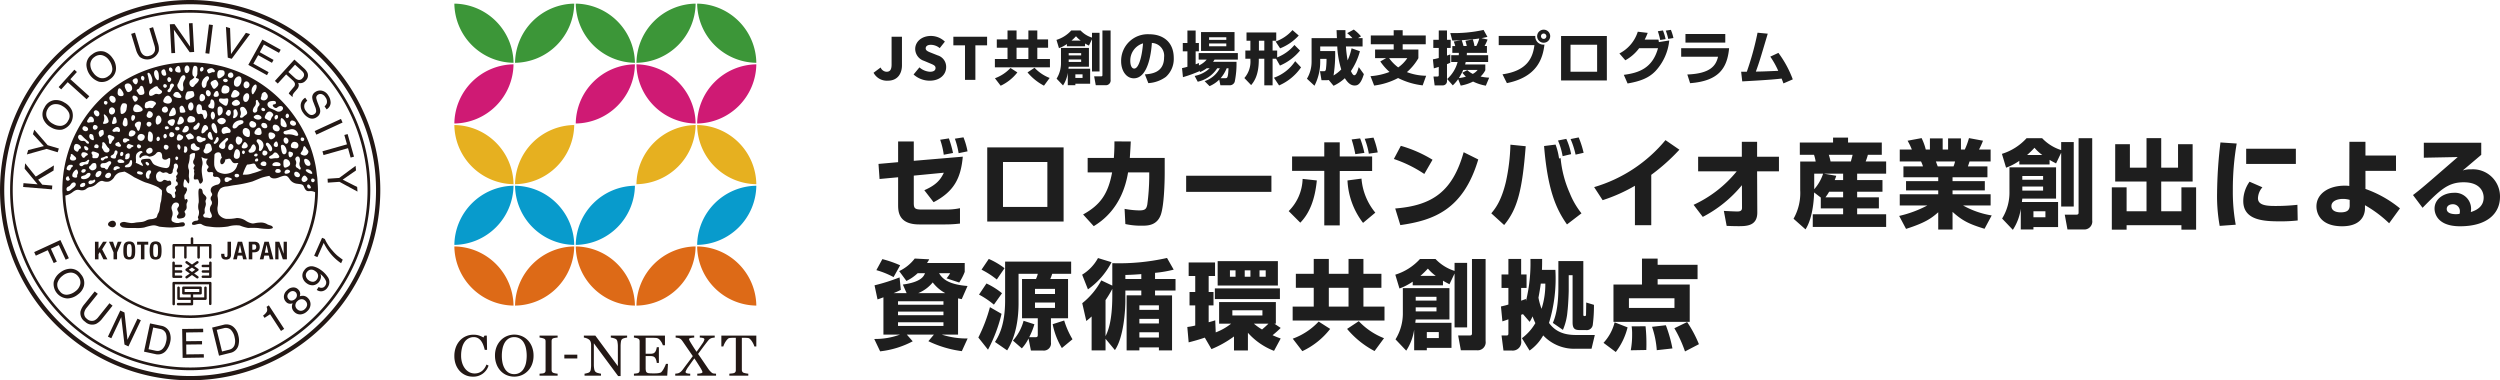 <svg xmlns="http://www.w3.org/2000/svg" viewBox="0 0 517.303 78.688"><defs><style>.a{fill:#3c9638}.b{fill:#e6b020}.c{fill:#dd6a17}.d{fill:#cf1a74}.e{fill:#089bcc}.f{fill:#231815}.g{fill:#1e1e1e}</style></defs><path class="a" d="M131.696 12.994A12.416 12.416 0 0 0 143.94.752a12.416 12.416 0 0 0-12.243 12.242ZM156.499 12.994A12.417 12.417 0 0 0 144.256.752 12.417 12.417 0 0 0 156.5 12.994ZM131.378 12.994A12.417 12.417 0 0 0 119.136.752a12.417 12.417 0 0 0 12.242 12.242ZM106.576 12.994A12.416 12.416 0 0 0 118.818.752a12.416 12.416 0 0 0-12.242 12.242ZM106.258 12.994A12.417 12.417 0 0 0 94.016.752a12.417 12.417 0 0 0 12.242 12.242Z"/><g><path class="b" d="M131.696 38.114a12.416 12.416 0 0 0 12.243-12.242 12.416 12.416 0 0 0-12.243 12.242ZM156.499 38.114a12.417 12.417 0 0 0-12.243-12.242A12.417 12.417 0 0 0 156.5 38.114ZM106.576 38.114a12.416 12.416 0 0 0 12.242-12.242 12.416 12.416 0 0 0-12.242 12.242ZM106.258 38.114a12.417 12.417 0 0 0-12.242-12.242 12.417 12.417 0 0 0 12.242 12.242Z"/></g><g><path class="c" d="M144.257 50.992a12.417 12.417 0 0 0 12.242 12.242 12.417 12.417 0 0 0-12.242-12.242ZM119.136 50.992a12.417 12.417 0 0 0 12.242 12.242 12.417 12.417 0 0 0-12.242-12.242ZM143.939 50.992a12.417 12.417 0 0 0-12.243 12.242 12.417 12.417 0 0 0 12.243-12.242ZM106.258 63.234a12.417 12.417 0 0 0-12.242-12.242 12.417 12.417 0 0 0 12.242 12.242ZM106.576 63.234a12.417 12.417 0 0 0 12.242-12.242 12.417 12.417 0 0 0-12.242 12.242Z"/></g><g><path class="d" d="M119.136 25.554a12.417 12.417 0 0 0 12.242-12.242 12.417 12.417 0 0 0-12.242 12.242ZM143.939 25.554a12.417 12.417 0 0 0-12.243-12.242 12.417 12.417 0 0 0 12.243 12.242ZM144.256 25.554A12.417 12.417 0 0 0 156.5 13.312a12.417 12.417 0 0 0-12.243 12.242ZM94.016 25.554a12.417 12.417 0 0 0 12.242-12.242 12.417 12.417 0 0 0-12.242 12.242Z"/></g><g><path class="e" d="M119.136 50.674a12.417 12.417 0 0 0 12.242-12.242 12.417 12.417 0 0 0-12.242 12.242ZM144.256 50.674A12.417 12.417 0 0 0 156.5 38.432a12.417 12.417 0 0 0-12.243 12.242ZM106.576 38.432a12.417 12.417 0 0 0 12.242 12.242 12.417 12.417 0 0 0-12.242-12.242ZM94.016 50.674a12.417 12.417 0 0 0 12.242-12.242 12.417 12.417 0 0 0-12.242 12.242Z"/></g><g><path class="f" d="M97.785 77.936a3.568 3.568 0 0 1-1.423-.292 3.648 3.648 0 0 1-1.206-.843 4.095 4.095 0 0 1-.83-1.344 4.88 4.88 0 0 1-.31-1.788 5.112 5.112 0 0 1 .304-1.805 4.232 4.232 0 0 1 .841-1.396 3.687 3.687 0 0 1 1.257-.895 3.829 3.829 0 0 1 1.548-.316 3.79 3.79 0 0 1 1.11.152 4.132 4.132 0 0 1 .947.427l.24-.398h.467l.053 2.96h-.48a6.994 6.994 0 0 0-.28-.94 3.623 3.623 0 0 0-.438-.856 2.125 2.125 0 0 0-.666-.623 1.717 1.717 0 0 0-.882-.225 2.266 2.266 0 0 0-1.055.251 2.397 2.397 0 0 0-.844.744 3.668 3.668 0 0 0-.531 1.206 6.41 6.41 0 0 0-.193 1.633 5.013 5.013 0 0 0 .201 1.46 3.78 3.78 0 0 0 .576 1.168 2.775 2.775 0 0 0 .885.778 2.332 2.332 0 0 0 1.142.281 2.456 2.456 0 0 0 .87-.149 2.332 2.332 0 0 0 .69-.395 3.081 3.081 0 0 0 .514-.585 3.228 3.228 0 0 0 .362-.713l.44.21a3.274 3.274 0 0 1-3.309 2.293ZM109.232 70.42a4.072 4.072 0 0 1 .86 1.384 4.978 4.978 0 0 1 .31 1.792 4.891 4.891 0 0 1-.316 1.796 3.993 3.993 0 0 1-.877 1.374 3.804 3.804 0 0 1-1.263.866 4.06 4.06 0 0 1-3.132-.02 3.712 3.712 0 0 1-1.26-.904 4.092 4.092 0 0 1-.828-1.377 4.937 4.937 0 0 1-.302-1.735 4.843 4.843 0 0 1 .316-1.804 4.2 4.2 0 0 1 .872-1.371 3.763 3.763 0 0 1 1.278-.878 4.015 4.015 0 0 1 3.08.006 3.724 3.724 0 0 1 1.262.872Zm-.871 5.885a3.88 3.88 0 0 0 .477-1.205 7.547 7.547 0 0 0-.018-3.07 3.883 3.883 0 0 0-.488-1.217 2.338 2.338 0 0 0-.807-.776 2.2 2.2 0 0 0-1.112-.277 2.132 2.132 0 0 0-1.193.321 2.502 2.502 0 0 0-.801.86 4.124 4.124 0 0 0-.436 1.205 7.126 7.126 0 0 0-.143 1.45 6.967 6.967 0 0 0 .152 1.521 3.86 3.86 0 0 0 .48 1.205 2.362 2.362 0 0 0 .795.804 2.177 2.177 0 0 0 1.146.29 2.203 2.203 0 0 0 1.13-.293 2.287 2.287 0 0 0 .818-.818ZM115.383 77.737h-3.737v-.415l.456-.035a1.681 1.681 0 0 0 .42-.07.577.577 0 0 0 .282-.208.653.653 0 0 0 .087-.365V70.63a.806.806 0 0 0-.064-.342.525.525 0 0 0-.304-.231 3.053 3.053 0 0 0-.442-.132 2.905 2.905 0 0 0-.435-.073v-.415h3.737v.415a3.692 3.692 0 0 0-.433.044 2.961 2.961 0 0 0-.439.096.461.461 0 0 0-.298.229.798.798 0 0 0-.076.35v6.007a.68.68 0 0 0 .085.343.578.578 0 0 0 .29.236 2.753 2.753 0 0 0 .4.103 2.87 2.87 0 0 0 .471.061ZM119.457 74.18h-2.684v-.794h2.684ZM129.763 69.853a2.601 2.601 0 0 0-.503.094 1.8 1.8 0 0 0-.486.181.826.826 0 0 0-.284.561 6.235 6.235 0 0 0-.073 1.053v6.077h-.509l-5.03-6.79v4.281a5.128 5.128 0 0 0 .091 1.106 1.026 1.026 0 0 0 .278.55 1.37 1.37 0 0 0 .556.24 3.388 3.388 0 0 0 .555.116v.415h-3.404v-.415a3.258 3.258 0 0 0 .532-.114 1.41 1.41 0 0 0 .468-.184.856.856 0 0 0 .281-.5 5.94 5.94 0 0 0 .076-1.15v-4.088a1.634 1.634 0 0 0-.093-.538 1.003 1.003 0 0 0-.252-.415 1.768 1.768 0 0 0-.57-.33 2.024 2.024 0 0 0-.582-.15v-.415h2.37l4.666 6.327v-3.947a5.061 5.061 0 0 0-.094-1.114.884.884 0 0 0-.269-.518 1.956 1.956 0 0 0-.535-.216 2.91 2.91 0 0 0-.564-.117v-.415h3.375ZM138.22 75.293l-.157 2.444h-6.89v-.415q.175-.012.468-.05a1.588 1.588 0 0 0 .38-.078.535.535 0 0 0 .26-.229.772.772 0 0 0 .073-.356v-5.966a.856.856 0 0 0-.064-.342.5.5 0 0 0-.27-.243 1.998 1.998 0 0 0-.423-.135 3.224 3.224 0 0 0-.424-.07v-.415h6.422v2h-.439a2.7 2.7 0 0 0-.506-.945 1.25 1.25 0 0 0-.74-.546q-.181-.024-.433-.035-.251-.012-.573-.012H133.6v3.299h.936a1.87 1.87 0 0 0 .658-.085.904.904 0 0 0 .365-.284 1.517 1.517 0 0 0 .22-.453 2.859 2.859 0 0 0 .12-.535h.438v3.252h-.438a2.623 2.623 0 0 0-.126-.594 1.518 1.518 0 0 0-.214-.453.843.843 0 0 0-.412-.299 2.168 2.168 0 0 0-.611-.07h-.936v2.488a2.607 2.607 0 0 0 .053.59.546.546 0 0 0 .204.326.875.875 0 0 0 .416.144 6.579 6.579 0 0 0 .748.032h.51a5.028 5.028 0 0 0 .531-.024 3.12 3.12 0 0 0 .46-.084.705.705 0 0 0 .336-.167 3.743 3.743 0 0 0 .564-.851 5.728 5.728 0 0 0 .377-.84ZM148.167 77.737h-3.884v-.415a3.405 3.405 0 0 0 .775-.09q.295-.08.295-.243a1.134 1.134 0 0 0-.134-.363q-.135-.275-.345-.614-.234-.375-.556-.881-.321-.507-.637-.97-.515.68-1.17 1.637a4.266 4.266 0 0 0-.655 1.126.299.299 0 0 0 .178.284 2.31 2.31 0 0 0 .787.114v.415h-3.1v-.415q.152-.012.39-.044a1.245 1.245 0 0 0 .388-.108 1.984 1.984 0 0 0 .488-.354 4.166 4.166 0 0 0 .372-.447q.374-.515.958-1.285.585-.77 1.035-1.401-.34-.497-.867-1.26-.526-.763-1.123-1.634a4.684 4.684 0 0 0-.394-.52 1.23 1.23 0 0 0-.383-.264 1.51 1.51 0 0 0-.388-.102q-.248-.038-.394-.05v-.415h3.843v.415a4.374 4.374 0 0 0-.704.085q-.365.073-.365.225a1.043 1.043 0 0 0 .147.39q.146.277.345.593.204.328.456.726.252.397.615.918.66-.895 1.139-1.615a2.552 2.552 0 0 0 .48-.936.293.293 0 0 0-.22-.275 2.503 2.503 0 0 0-.74-.11v-.416h3.093v.415a3.306 3.306 0 0 0-.383.044 1.607 1.607 0 0 0-.395.108 1.415 1.415 0 0 0-.453.316q-.15.17-.4.492-.468.604-.863 1.133-.395.53-.95 1.292.468.666 1.044 1.513.575.847 1.102 1.618a3.689 3.689 0 0 0 .415.5 2.154 2.154 0 0 0 .38.325.908.908 0 0 0 .377.102q.237.02.4.026ZM156.499 71.69h-.404a2.765 2.765 0 0 0-.19-.5 4.509 4.509 0 0 0-.308-.547 2.749 2.749 0 0 0-.384-.471.764.764 0 0 0-.402-.231 5.537 5.537 0 0 0-.457-.035q-.276-.012-.51-.012h-.34v6.639a.767.767 0 0 0 .082.353.545.545 0 0 0 .286.25 3.468 3.468 0 0 0 .442.11 3.226 3.226 0 0 0 .523.076v.415h-3.918v-.415q.163-.012.5-.047a1.908 1.908 0 0 0 .465-.087.567.567 0 0 0 .284-.22.71.71 0 0 0 .09-.383v-6.691h-.34q-.18 0-.45.009-.268.008-.514.038a.712.712 0 0 0-.4.23 3.087 3.087 0 0 0-.384.472 3.978 3.978 0 0 0-.31.558 3.383 3.383 0 0 0-.187.489h-.41v-2.252h7.236Z"/></g><g><path class="f" d="M23.174 45.686c-.408.057-.885.416-.81.826.07.299.593.531.929.516a.678.678 0 1 0-.12-1.342ZM22.105 50.024h-.783l-.927 1.457h-.01v-1.457h-.737v3.633h.737v-1.071l.275-.425.738 1.496h.825l-1.088-2.071.97-1.562zM23.859 51.438l-.474-1.414h-.826l.933 2.207v1.426h.731v-1.426l.937-2.207h-.789l-.512 1.414zM27.777 50.485a.865.865 0 0 0-.37-.39 1.634 1.634 0 0 0-1.31 0 1.055 1.055 0 0 0-.378.39 1.616 1.616 0 0 0-.16.61 5.661 5.661 0 0 0-.035.75 5.482 5.482 0 0 0 .035.75 1.701 1.701 0 0 0 .16.609.946.946 0 0 0 .379.37 1.634 1.634 0 0 0 1.308 0 .787.787 0 0 0 .371-.37 1.703 1.703 0 0 0 .168-.61 6.164 6.164 0 0 0 .035-.75 6.39 6.39 0 0 0-.035-.75 1.615 1.615 0 0 0-.168-.61Zm-.543 1.976a1.483 1.483 0 0 1-.07.42.486.486 0 0 1-.137.233.449.449 0 0 1-.277.078.391.391 0 0 1-.258-.078.442.442 0 0 1-.16-.233 2.669 2.669 0 0 1-.064-.42c-.018-.168-.018-.37-.018-.617 0-.25 0-.445.018-.617a2.82 2.82 0 0 1 .064-.422.481.481 0 0 1 .16-.234.41.41 0 0 1 .258-.067.473.473 0 0 1 .277.067.536.536 0 0 1 .137.234 1.539 1.539 0 0 1 .07.422c.008.172.028.367.028.617 0 .246-.02.45-.028.617ZM28.367 50.631h.793v3.026h.727v-3.026h.787v-.607h-2.307v.607zM33.228 50.485a.915.915 0 0 0-.375-.39 1.3 1.3 0 0 0-.654-.138 1.336 1.336 0 0 0-.658.137.892.892 0 0 0-.37.39 1.691 1.691 0 0 0-.163.61 5.894 5.894 0 0 0-.047.75 5.644 5.644 0 0 0 .047.75 1.787 1.787 0 0 0 .164.61.809.809 0 0 0 .369.37 1.336 1.336 0 0 0 .658.137 1.3 1.3 0 0 0 .654-.136.83.83 0 0 0 .375-.371 1.663 1.663 0 0 0 .165-.61 5.115 5.115 0 0 0 .04-.75 5.296 5.296 0 0 0-.04-.75 1.58 1.58 0 0 0-.165-.61Zm-.548 1.976a1.569 1.569 0 0 1-.067.42.41.41 0 0 1-.158.233.372.372 0 0 1-.256.078.4.4 0 0 1-.26-.078.447.447 0 0 1-.154-.233 1.744 1.744 0 0 1-.066-.42c-.008-.168-.02-.37-.02-.617 0-.25.012-.445.02-.617a1.815 1.815 0 0 1 .066-.422.487.487 0 0 1 .154-.234.42.42 0 0 1 .26-.067.39.39 0 0 1 .256.067.444.444 0 0 1 .158.234 1.628 1.628 0 0 1 .067.422c.015.172.015.367.015.617 0 .246 0 .45-.015.617ZM47.079 52.618a1.433 1.433 0 0 1-.059.44.28.28 0 0 1-.268.134.251.251 0 0 1-.252-.135 1.039 1.039 0 0 1-.07-.44v-.105h-.662v.156a1.452 1.452 0 0 0 .035.4.71.71 0 0 0 .147.339.787.787 0 0 0 .293.23 1.355 1.355 0 0 0 .468.074 1.181 1.181 0 0 0 .832-.244 1.089 1.089 0 0 0 .258-.83v-2.613h-.722ZM49.204 50.024l-.961 3.633h.77l.153-.764h.967l.172.764h.754l-.955-3.633Zm.093 2.27.356-1.633.351 1.632ZM53.704 50.713a1.243 1.243 0 0 0-.16-.345 1.076 1.076 0 0 0-.333-.25 1.104 1.104 0 0 0-.459-.094h-1.279v3.633h.734v-1.45h.387a1.44 1.44 0 0 0 .475-.064 1.147 1.147 0 0 0 .365-.193.818.818 0 0 0 .234-.344 1.306 1.306 0 0 0 .082-.488 2.033 2.033 0 0 0-.046-.405Zm-.829.826a.42.42 0 0 1-.347.135h-.32v-1.103h.296a.443.443 0 0 1 .395.14.633.633 0 0 1 .117.422.525.525 0 0 1-.14.406ZM54.71 50.024l-.96 3.633h.772l.162-.764h.961l.168.764h.766l-.961-3.633Zm.093 2.27.35-1.633h.015l.35 1.632ZM58.692 52.512l-.895-2.488h-.84v3.633h.665v-2.539h.019l.883 2.539h.838v-3.633h-.67v2.488zM35.941 53.52a.25.25 0 0 0 .254-.252v-2.262h1.914v2.262a.248.248 0 0 0 .252.252.253.253 0 0 0 .252-.252v-2.262h2.221v2.262a.259.259 0 0 0 .518 0v-2.262h1.902v2.262a.254.254 0 0 0 .508 0v-2.52a.257.257 0 0 0-.254-.26h-3.52v-1.124a.26.26 0 0 0-.261-.258.258.258 0 0 0-.258.258v1.125H35.94a.26.26 0 0 0-.257.26v2.52a.256.256 0 0 0 .257.251ZM35.914 57.516h1.557a.252.252 0 1 0 0-.504h-1.295v-.58h1.295a.25.25 0 0 0 .252-.258.248.248 0 0 0-.252-.252h-1.295v-.629h1.295a.256.256 0 0 0 0-.511h-1.295v-.407a.26.26 0 0 0-.262-.257.257.257 0 0 0-.254.257v2.887a.253.253 0 0 0 .254.254ZM43.536 54.118a.26.26 0 0 0-.262.257v.407h-1.29a.256.256 0 1 0 0 .511h1.29v.63h-1.29a.255.255 0 1 0 0 .51h1.29v.58h-1.29a.252.252 0 1 0 0 .503h1.552a.248.248 0 0 0 .25-.254v-2.887a.251.251 0 0 0-.25-.257ZM41.098 55.817a.248.248 0 0 0-.12-.211l-.798-.557.797-.56a.26.26 0 0 0 .08-.356.271.271 0 0 0-.365-.07l-.965.67-.961-.67a.264.264 0 0 0-.364.07.25.25 0 0 0 .07.356l.798.56-.797.557a.26.26 0 0 0 0 .426l.808.558-.808.563a.255.255 0 0 0-.07.36.263.263 0 0 0 .21.112.251.251 0 0 0 .153-.044l.96-.674.966.674a.243.243 0 0 0 .142.044.291.291 0 0 0 .223-.113.265.265 0 0 0-.08-.36l-.801-.562.801-.558a.247.247 0 0 0 .121-.215Zm-1.371.463-.663-.463.663-.453.664.453ZM43.508 58.319h-7.567a.261.261 0 0 0-.257.256v4.343a.26.26 0 0 0 .257.258.253.253 0 0 0 .254-.258v-4.082h7.06v4.024a.254.254 0 1 0 .507 0v-4.285a.258.258 0 0 0-.254-.256Z"/><path class="f" d="M42.51 59.29a.247.247 0 0 0-.252.248v2.001h-2.29v-.607h1.52a.252.252 0 0 0 .266-.256v-1.138a.254.254 0 0 0-.265-.249h-3.54a.254.254 0 0 0-.256.249v1.138a.252.252 0 0 0 .256.256h1.52v.607h-2.27v-2.001a.26.26 0 0 0-.267-.249.247.247 0 0 0-.248.249v2.255a.25.25 0 0 0 .248.264h2.537v.611h-2.637a.246.246 0 0 0-.246.25.25.25 0 0 0 .246.258h2.887a.249.249 0 0 0 .25-.258v-.86h2.541a.254.254 0 0 0 .258-.265v-2.255a.252.252 0 0 0-.258-.249Zm-4.303 1.128v-.625h3.032v.625Z"/><path class="f" d="M39.36 0a39.344 39.344 0 1 0 39.332 39.34A39.34 39.34 0 0 0 39.359 0Zm27.183 66.54a38.463 38.463 0 1 1 11.264-27.2 38.368 38.368 0 0 1-11.264 27.2Z"/><path class="f" d="M39.34 2.074A37.266 37.266 0 1 0 76.622 39.34 37.27 37.27 0 0 0 39.34 2.074ZM65.3 65.294A36.707 36.707 0 1 1 76.05 39.34a36.58 36.58 0 0 1-10.748 25.953Z"/><path class="f" d="m10.822 38.395-2.076-.18-.848-1.039 3.182-1.887.072-1.058-3.754 2.308-2.203-2.754-.092 1.129 2.678 3.225-2.924-.241-.068.793 5.973.489.06-.785zM11.936 31.506l.244-.774-2.321-.689-2.769-3.199-.276.918 2.262 2.469-3.24.82-.274.906 4.067-1.144 2.307.693zM10.54 26.344a3.423 3.423 0 0 0 2.292.48 3.027 3.027 0 0 0 2.068-3.931 3.484 3.484 0 0 0-1.6-1.688 3.197 3.197 0 0 0-2.054-.486 2.69 2.69 0 0 0-2.039 1.531 2.606 2.606 0 0 0-.172 2.539 3.541 3.541 0 0 0 1.504 1.555Zm-.68-3.774a1.839 1.839 0 0 1 1.292-.996 2.515 2.515 0 0 1 1.758.363 3.273 3.273 0 0 1 1.301 1.282 1.676 1.676 0 0 1-.102 1.73 1.894 1.894 0 0 1-1.39 1.082 2.79 2.79 0 0 1-1.707-.39 2.733 2.733 0 0 1-1.356-1.436 1.99 1.99 0 0 1 .203-1.635ZM14.01 17.004l3.914 3.533.556-.615-3.919-3.533 1.353-1.491-.523-.48-3.256 3.594.527.486 1.348-1.494zM20.473 16.904a2.73 2.73 0 0 0 2.293-.525 2.677 2.677 0 0 0 1.24-2.18 3.477 3.477 0 0 0-.74-2.199 3.351 3.351 0 0 0-1.668-1.313 2.734 2.734 0 0 0-2.496.543 2.597 2.597 0 0 0-1.22 2.235 3.862 3.862 0 0 0 2.59 3.44Zm-.918-5.115a1.905 1.905 0 0 1 1.593-.36 2.536 2.536 0 0 1 1.44 1.063 3.426 3.426 0 0 1 .658 1.715 1.746 1.746 0 0 1-.822 1.535 1.907 1.907 0 0 1-1.72.383 2.691 2.691 0 0 1-1.388-1.066 2.735 2.735 0 0 1-.62-1.868 1.95 1.95 0 0 1 .859-1.402ZM28.899 11.758a2.513 2.513 0 0 0 3.955-1.2 3.786 3.786 0 0 0-.211-1.714l-.971-3.219-.773.242 1.066 3.547a2.301 2.301 0 0 1 .101 1.035 1.452 1.452 0 0 1-1.144 1.094 1.298 1.298 0 0 1-1.375-.274 2.137 2.137 0 0 1-.547-.957l-1.066-3.55-.793.25.978 3.213a3.969 3.969 0 0 0 .78 1.533ZM36.238 10.969l-.261-4.828 3.281 4.664.918-.051-.328-5.973-.754.043.246 4.826-3.24-4.669-.955.046.316 5.973.777-.031zM44.047 5.176l-.804-.102-.743 5.938.809.105.738-5.941zM47.948 12.164l3.797-5.113-.868-.258-3.08 4.406-.191-5.375-.856-.258.377 6.358.821.24zM55.247 15.555l.335-.625-3.158-1.75.994-1.77L56.274 13l.332-.602-2.856-1.593.86-1.594 3.117 1.723.355-.641-3.796-2.105-2.907 5.236 3.868 2.131zM57.477 17.289l1.734-1.896L60.54 16.6a1.76 1.76 0 0 1 .449.568.817.817 0 0 1-.215.855l-.645.774c-.144.176-.238.308-.289.375a.994.994 0 0 0-.086.195l.73.676.097-.106a.519.519 0 0 1 .06-.445 2.165 2.165 0 0 1 .297-.414l.522-.61a1.35 1.35 0 0 0 .353-.687 1.033 1.033 0 0 0-.129-.637 1.465 1.465 0 0 0 1.586-.488 1.445 1.445 0 0 0 .348-1.601 2.968 2.968 0 0 0-.688-.899l-2.015-1.832-4.032 4.422Zm3.57-3.906 1.426 1.297a1.75 1.75 0 0 1 .399.525.885.885 0 0 1-.258.943.915.915 0 0 1-.801.395 1.52 1.52 0 0 1-.8-.418l-1.346-1.227ZM63.317 22.975a1.49 1.49 0 0 1-.285-1.463 1.746 1.746 0 0 1 .554-.66l-.427-.633a1.94 1.94 0 0 0-.928 1.363 2.428 2.428 0 0 0 .492 1.738 3.018 3.018 0 0 0 1.27 1.102 1.533 1.533 0 0 0 1.574-.205 1.448 1.448 0 0 0 .695-1.154 2.181 2.181 0 0 0-.203-.961l-.297-.774a6.313 6.313 0 0 1-.328-1.066.742.742 0 0 1 .336-.65.944.944 0 0 1 .752-.14 1.366 1.366 0 0 1 .803.641 1.435 1.435 0 0 1 .293 1.262 1.603 1.603 0 0 1-.461.625l.422.629a1.631 1.631 0 0 0 .836-1.354 2.67 2.67 0 0 0-.493-1.533 2.05 2.05 0 0 0-1.295-.972 1.757 1.757 0 0 0-1.406.28 1.302 1.302 0 0 0-.619 1.1 3.271 3.271 0 0 0 .291 1.114l.287.756a2.705 2.705 0 0 1 .242.972.764.764 0 0 1-.412.639.91.91 0 0 1-1.135-.065 2.5 2.5 0 0 1-.558-.591ZM65.461 27.863l5.422-2.507-.328-.743-5.445 2.5.351.75zM66.721 31.307l.223.785 5.068-1.43.539 1.945.696-.189-1.317-4.676-.68.19.543 1.939-5.072 1.436zM67.782 36.984l.047.809 2.418-.168 3.722 2.02-.066-.954-2.992-1.515 2.754-1.914-.083-.949-3.386 2.507-2.414.164zM11.758 54.141l-1.235-2.68 1.659-.75 1.406 3.032.662-.311-1.75-3.767-5.426 2.5.338.74 2.475-1.135 1.226 2.664.645-.293zM16.734 56.743a2.578 2.578 0 0 0-2.273-1.131 3.521 3.521 0 0 0-2.012.79 3.451 3.451 0 0 0-1.328 1.903 3.014 3.014 0 0 0 2.818 3.45 3.582 3.582 0 0 0 2.18-.823 3.205 3.205 0 0 0 1.236-1.709 2.696 2.696 0 0 0-.62-2.48Zm-.129 2.068a2.523 2.523 0 0 1-1.003 1.465 3.278 3.278 0 0 1-1.7.705 1.687 1.687 0 0 1-1.55-.758 1.916 1.916 0 0 1-.463-1.705 2.917 2.917 0 0 1 1.025-1.43 2.731 2.731 0 0 1 1.852-.681 1.972 1.972 0 0 1 1.43.812 1.904 1.904 0 0 1 .41 1.592ZM22.647 62.743l-2.31 2.882a2.22 2.22 0 0 1-.813.68 1.443 1.443 0 0 1-1.54-.332 1.312 1.312 0 0 1-.55-1.285 2.241 2.241 0 0 1 .49-1.002l2.314-2.885-.64-.502-2.102 2.614a3.984 3.984 0 0 0-.838 1.505 2.138 2.138 0 0 0 .94 2.145 2.1 2.1 0 0 0 2.289.451 3.822 3.822 0 0 0 1.304-1.135l2.1-2.629ZM26.375 70.301l-.617-5.636-.871-.411-2.557 5.409.703.33 2.057-4.367.668 5.667.82.387 2.567-5.41-.696-.332-2.074 4.363zM33.383 67.407l-2.336-.489-1.25 5.844 2.33.504a2.18 2.18 0 0 0 2.379-.89 4.151 4.151 0 0 0 .713-1.602 3.37 3.37 0 0 0-.16-2.102 2.288 2.288 0 0 0-1.676-1.265Zm.984 3.32a4.434 4.434 0 0 1-.178.6 2.603 2.603 0 0 1-.533.841 1.48 1.48 0 0 1-.863.438 2.258 2.258 0 0 1-.676-.055l-1.379-.293.961-4.494 1.38.291a1.589 1.589 0 0 1 1.23.895 2.915 2.915 0 0 1 .058 1.777ZM38.555 73.331l-.02-2.034 3.272-.041v-.689l-3.287.039-.02-1.811 3.551-.052-.015-.723-4.343.049.1 5.988 4.395-.07-.02-.701-3.613.045zM48.266 67.618a2.229 2.229 0 0 0-2.053-.399l-2.32.569 1.424 5.812 2.312-.574a2.168 2.168 0 0 0 1.758-1.822 3.838 3.838 0 0 0-.066-1.762 3.217 3.217 0 0 0-1.055-1.824Zm.274 3.755a1.513 1.513 0 0 1-.606.78 1.992 1.992 0 0 1-.619.234l-1.373.34-1.094-4.465 1.38-.332a1.604 1.604 0 0 1 1.495.266 3.024 3.024 0 0 1 .817 1.574 4.117 4.117 0 0 1 .105.625 2.703 2.703 0 0 1-.105.978ZM55.149 63.5a1.22 1.22 0 0 1 .07.977 2.845 2.845 0 0 1-.789.828l.309.469 1.152-.75 2.252 3.46.662-.429-3.176-4.873ZM62.707 61.202a1.96 1.96 0 0 0-.683.111 1.47 1.47 0 0 0 .09-.598 1.29 1.29 0 0 0-.422-.826 1.338 1.338 0 0 0-1.05-.412 1.814 1.814 0 0 0-1.25.598 1.77 1.77 0 0 0-.65 1.261 1.523 1.523 0 0 0 .446 1.133 1.122 1.122 0 0 0 .818.383 1.184 1.184 0 0 0 .551-.11 1.693 1.693 0 0 0-.135.944 1.596 1.596 0 0 0 .434.814 1.675 1.675 0 0 0 1.365.557 2.207 2.207 0 0 0 1.354-.668 1.934 1.934 0 0 0 .68-1.406 1.762 1.762 0 0 0-.534-1.295 1.461 1.461 0 0 0-1.014-.486Zm-2.304.986a.736.736 0 0 1-.656-.254.907.907 0 0 1-.286-.627.949.949 0 0 1 .364-.726 1.047 1.047 0 0 1 .754-.358.954.954 0 0 1 .611.252.915.915 0 0 1 .248.662.978.978 0 0 1-.344.707 1.18 1.18 0 0 1-.691.344Zm2.726 1.71a1.198 1.198 0 0 1-.908.415 1.12 1.12 0 0 1-.762-.363 1.04 1.04 0 0 1-.34-.825 1.203 1.203 0 0 1 .413-.812 1.303 1.303 0 0 1 .836-.402 1.092 1.092 0 0 1 .855.369 1.027 1.027 0 0 1 .32.834 1.297 1.297 0 0 1-.414.785ZM66.352 55.836a4.273 4.273 0 0 0-1.459-.691 1.77 1.77 0 0 0-1.943.797 1.686 1.686 0 0 0-.324 1.51 2.091 2.091 0 0 0 .87 1.19 1.92 1.92 0 0 0 1.385.374 1.823 1.823 0 0 0 1.202-.785 2.181 2.181 0 0 0 .308-.73 1.29 1.29 0 0 0-.105-.81 3.77 3.77 0 0 1 1.168 1.454 1.082 1.082 0 0 1-.164.973.975.975 0 0 1-.383.35.96.96 0 0 1-.965-.093l-.402.606a1.463 1.463 0 0 0 1.158.273 1.673 1.673 0 0 0 1.101-.804 1.834 1.834 0 0 0-.084-2.27 5.135 5.135 0 0 0-1.363-1.344Zm-.746 1.932a1.059 1.059 0 0 1-.79.537 1.44 1.44 0 0 1-.907-.285 1.418 1.418 0 0 1-.592-.809 1.036 1.036 0 0 1 .184-.906 1.224 1.224 0 0 1 .73-.5 1.255 1.255 0 0 1 .977.287 1.178 1.178 0 0 1 .609.865 1.197 1.197 0 0 1-.211.811ZM68.801 51.864a8.293 8.293 0 0 1-1.008-1.332 7.714 7.714 0 0 1-.574-1.07l-.574-.26-1.64 3.712.671.293 1.303-2.945a11.814 11.814 0 0 0 1.064 1.752 10.08 10.08 0 0 0 2.54 2.455l.335-.738c-.5-.358-.851-.629-1.066-.797a9.003 9.003 0 0 1-1.05-1.07Z"/><path class="f" d="M65.54 35.875a24.01 24.01 0 0 0-.286-1.844c-.004-.035-.015-.064-.02-.094q-.251-1.206-.605-2.363a26.447 26.447 0 0 0-51.727 7.766c0 .41.047.816.059 1.223a26.43 26.43 0 0 0 52.833-1.223c0-.567-.043-1.125-.08-1.68-.018-.224-.018-.447-.038-.66-.027-.383-.092-.746-.136-1.125Zm-.68 1.105c.408.145.254.54.074.676a.382.382 0 0 1-.562-.326c0-.31.191-.455.488-.35Zm-.41-1.513c.691 1.008-.953.281-1.15-.135-.198-.418.732-.445 1.15.135Zm-.131 3.244c.13.32-.533.496-.725 0-.195-.496.332-.918.725 0Zm-1.06-1.16a.534.534 0 0 1-.85-.514c.111-.398.498-.931.85-.596.58.551.452.807 0 1.11Zm.65-3.238c-.492.046-.819-.27-.96-.958-.13-.68.552-.578.96-.138.375.392.492 1.049 0 1.096Zm-1.201-5.833c.394.133.242.536.07.676a.385.385 0 0 1-.563-.328c0-.316.18-.457.492-.347Zm-.012 2.329c.098-.575.275-.797.61-.252.339.56.726.668.366 1.242-.312.482-.789.47-1.285.201-.5-.27.21-.617.309-1.191Zm-.692 1.91a1.565 1.565 0 0 1-.027.96 1.314 1.314 0 0 0 .197.958c.198.398-.15.57-.304.367a2.384 2.384 0 0 0-.504-.34.577.577 0 0 1-.115-.676 1.065 1.065 0 0 0-.114-.877.578.578 0 0 1 .352-.724c.203-.051.41.023.515.332Zm.063 3.593c-.08.317-.324.426-.707.305-.531-.148-.649-.922-.217-1.062.44-.145 1.008.445.924.758Zm-.39-5.894c-.217.512-.844.238-1.176.203-.336-.04-.403-.51-.202-.855a.69.69 0 0 1 .82-.393.736.736 0 0 1 .557 1.045Zm-2.344 4.193c-.592.245-.707-.091-.688-1.056.014-.977.98-.649 1.246-.16.348.656.027.976-.559 1.216Zm.363 1.233c-.235.105-.844.25-.813-.19a.59.59 0 0 1 .813-.51c.59.239.228.604 0 .7Zm-13.266.132a3.694 3.694 0 0 1-1.414-.445 2.219 2.219 0 0 1-.691-1.681c-.024-.65.047-1.325.047-1.8v-.03a.797.797 0 0 1 .652-.481.558.558 0 0 1 .715.512 2.247 2.247 0 0 0 .183.586 1.04 1.04 0 0 0-.277 1.164c.152.281.492.273.803-.219a1.169 1.169 0 0 0 .164-.594c.023-.008.04.006.076.004.7-.14.856-.344 1.184.213.312.55.601.627 1.043.54a1.655 1.655 0 0 1 .414-.013 2.362 2.362 0 0 0-.246.479 2.326 2.326 0 0 1-.954 1.351 3.38 3.38 0 0 1-1.699.414Zm1.535 1.05c.082.228-.312.26-.476.349-.174.094-.244.313-.664.281-.41-.033-.367-.531-.32-.713a.543.543 0 0 1 .656-.248s.716.106.804.33Zm-11.32-1.46a.453.453 0 0 1 .017.586c-.105.112-.287.36-.217.487a.455.455 0 0 1 .024.478.36.36 0 0 0 .144.516c.207.11.272.691-.043.787a.472.472 0 0 0-.271.674.387.387 0 0 1 0 .574c-.154.125-.135.27-.068.508.068.236.125.875-.262.793-.39-.07-.285-.533-.598-.774-.297-.238-.619-.203-.812-.507a.785.785 0 0 1 .117-1.098c.41-.352.75-.18.756-.64.005-.468-.272-.673-.55-.538-.265.135-.773-.451-1.155-.049a.796.796 0 0 1-1.375-.42c-.325-1.091.601-1.654.886-1.44 0 0 .395.34.723.245a.746.746 0 0 1 .855.127.568.568 0 0 0 .926-.42c-.011-.42.258-.598.227-1.072-.028-.485.316-.621.57-.5a.694.694 0 0 1 .215.91c-.184.375-.268.61-.11.773Zm-6.387.22c.215-.536.664-.618.883-.485.18.129.195.353-.078.71-.325.44.05.9-.352.973-.422.078-.658-.668-.453-1.199Zm-.076-2.212c.177-.164.361-.02.545.149.357.32-.067.648-.274.488-.207-.168-.45-.473-.271-.637Zm.726-.715a5.501 5.501 0 0 0-1.494.13.441.441 0 0 0-.11.702 1.536 1.536 0 0 1 .305.653 3.084 3.084 0 0 1-.843-.356 21.784 21.784 0 0 0-.684-.297 1.494 1.494 0 0 0 .059-.265c.02-.508-.162-1.293.222-1.72.395-.429.91-.599 1.08-.32.03.04.059.096.096.153a1.008 1.008 0 0 0-.144.055c-.496.275-.778 1.013-.325 1.105a1.282 1.282 0 0 1 1.762-.297 1.866 1.866 0 0 0 1.52-.709.649.649 0 0 1 .982-.068.499.499 0 0 0 .092.101h-.016a1.479 1.479 0 0 1 .14.563c-.01.342.044.543.274.672a.843.843 0 0 0 .887-.105v.011s.406-.355.516 0c-.006.315-.02.596-.04.777a2.597 2.597 0 0 0-.027.286c-.008.007-.015-.004-.015.007-.086.544-.217.786-.75.85a6.846 6.846 0 0 1-2.057-.521l.014-.004a1.415 1.415 0 0 1-.778-.54c-.22-.374-.408-.787-.666-.863Zm-1.728 3.27c-.207 0-.797-.1-.826-.371-.01-.266.234-.38.668-.266.86.219.544.649.158.637Zm-6.48-1.91a3.799 3.799 0 0 0-.41.756.331.331 0 0 1-.513-.057c-.056-.13-.136-.168-.441-.184-.312-.023-.389-.047-.492-.215a.512.512 0 0 1 .062-.582c.135-.175.407-.181.65-.175a1.406 1.406 0 0 0 .74-.274c.24-.152.513-.219.657 0 .15.215-.008.473-.254.73Zm.04 2.455a.642.642 0 0 1-.902 0c-.252-.28.111-.756.398-.861.3-.112.502-.094.666.113.178.234.024.543-.162.748Zm-4.576-4.826c.074.133-.078.289-.207.328a.7.7 0 0 0-.332.273.395.395 0 0 1-.387.2c-.158-.018-.158-.141-.316-.325a.546.546 0 0 1 0-.625c.11-.207.275-.193.475-.193a1.224 1.224 0 0 1 .767.342Zm.047-1.25a.32.32 0 0 1-.34.508c-.375-.063-.38-.399-.465-.608-.08-.21.227-.506.805.1Zm-.832 2.925a1.034 1.034 0 0 0 .703-.363c.27-.236.469-.012.352.16a1.671 1.671 0 0 0-.157.465c-.023.121-.226.258-.5.229a.881.881 0 0 0-.656.29.471.471 0 0 1-.644-.117.35.35 0 0 1 .148-.48 1.351 1.351 0 0 1 .754-.184Zm.357 1.801a.588.588 0 0 1-.611.412c-.22-.035-.406-.205-.238-.463.152-.261.304-.292.61-.273 0 0 .316.035.24.324Zm-1.101 2.862a.792.792 0 0 1 .469-.319c.252-.074.408-.031.486.063a.503.503 0 0 1-.1.578.909.909 0 0 1-.74.183c-.226-.048-.232-.367-.115-.506Zm.76-1.112c-.204.024-.526-.043-.594-.191a.32.32 0 0 1 .152-.434 5.552 5.552 0 0 1 .62-.195 1.878 1.878 0 0 0 .411-.33.692.692 0 0 1 .55-.147.308.308 0 0 1 .185.387 1.107 1.107 0 0 1-.414.598 1.658 1.658 0 0 1-.91.312Zm.976.477a.565.565 0 0 1 .547-.207c.336.015.424-.059.46-.12a.189.189 0 0 1 .327.12c.045.27-.271.476-.494.578-.2.101-.516.289-.754.135a.358.358 0 0 1-.086-.506Zm.965-2.328c-.404.12-.582-.106-.803-.293a.368.368 0 0 1 .084-.586c.18-.106.27-.301.408-.438a.736.736 0 0 1 .692-.137c.205.069.236.399.246.737.006.342-.225.592-.627.717Zm-.387-3.506c-.047-.272.145-.385.367-.37a3.743 3.743 0 0 1 1.004.358c.243.188.188.457 0 .795-.207.332-.5.2-.879.236-.38.034-.34-.267-.304-.51.027-.24-.125-.251-.188-.51Zm1.418-1.229c-.117.297-.484.145-.685.121-.205-.023-.233-.297-.112-.498a.4.4 0 0 1 .475-.232.43.43 0 0 1 .322.61Zm-.535-3.683a.438.438 0 0 1-.613-.467c.017-.31.23-.584.613-.444.582.2.4.762 0 .91Zm-.465 1.601c-.002.188.11.217.051.463-.053.252-.281.117-.555 0a.8.8 0 0 1-.363-.914c.117-.334.3-.229.525-.17.247.078.342.434.342.621Zm.432 7.656a.925.925 0 0 1 .703-.683c.342-.059.469.125.498.293a1.117 1.117 0 0 1-.66.957c-.418.139-.676-.178-.541-.566Zm1.365-6.36c-.055-.198.188-.495.54-.065.345.422.448.756.79 1.013a.518.518 0 0 1-.205.873.738.738 0 0 1-.832-.304 4.06 4.06 0 0 0-.266-.469.505.505 0 0 1-.082-.477 1.3 1.3 0 0 0 .055-.572ZM22.7 27.92a5.07 5.07 0 0 1 .762.299c.322.164.234.492-.082.808-.328.328-.258.61-.5.739-.242.132-.385-.278-.344-.497a1.283 1.283 0 0 0-.195-.789c-.16-.363.137-.636.36-.56Zm-1.558 4.71a4.567 4.567 0 0 0 .73-.294c.23-.092.395-.043.46.152.052.196-.151.297-.382.297-.228 0-.328.145-.445.27a.365.365 0 0 1-.598.021.28.28 0 0 1 .235-.445Zm2.015-.529a.83.83 0 0 0 .52-.581c.031-.172.117-.52.449-.36.473.246-.043.977-.043.977-.094.242-.027.632-.316.652a1.134 1.134 0 0 1-.727-.145c-.205-.12-.23-.355.117-.543Zm1.813-1.814c-.23.201-.64 0-.64 0-.323-.088-.47-.228-.466-.387.014-.164.059-.287.328-.396.278-.102.372-.254.5.039.147.287.512.543.278.744Zm.426 1.205c.24.156.113.79-.235.801-.355.016-.351-.387-.246-.652a.309.309 0 0 1 .48-.149Zm-1.66 3.026a.825.825 0 0 1 .734-.065c.242.129.351.184.324.322-.008.139-.447.139-.594.244-.144.094-.21.204-.392.22-.17.005-.354-.06-.319-.25.032-.196.067-.376.246-.471Zm.652-1.381a.727.727 0 0 1 .527-.164c.246-.02.758.265.805.476.039.207-.125.274-.805.274-.648 0-.648-.45-.527-.586Zm1.072-4.28a.49.49 0 0 1 .588-.224s.656.094.727.305c.09.199-.282.23-.426.306-.15.088-.215.299-.59.26-.375-.031-.344-.48-.299-.647Zm.176-4.228c.135-.348.305-.293.537-.14.207.148.266.947.207 1.275a.48.48 0 0 1-.809.248c-.38-.274-.062-1.036.065-1.383Zm.592 7.2c.275-.153.574-.13.597.081a.758.758 0 0 1 0 .309.64.64 0 0 1-.332.66c-.295.133-.488.121-.576 0-.07-.131.041-.313.03-.492a.517.517 0 0 1 .28-.559Zm.086 2.214a.99.99 0 0 0 .554-.686c.051-.209.324-.34.422-.107a1.334 1.334 0 0 1-.06.893.748.748 0 0 1-.694.468c-.324 0-.531.088-.66-.08-.135-.164.082-.324.438-.488Zm.6-3.281a.602.602 0 0 1-.655-.264c-.086-.17-.043-.31.098-.506a.334.334 0 0 1 .457-.162s.439.17.66.233c.21.06.168.28-.074.332-.247.056-.247.255-.487.367Zm-.264-2.93c.027-.568.332-.957.808-.855.77.156.668.625.309.99-.36.363-1.153.433-1.117-.135Zm1.048-3.988c.352.105.346.605 0 1.006-.351.404-.58-.069-.533-.526.055-.457.242-.566.533-.48Zm.155-2.065c.398-.517 1.234.198 1.574.627.293.387-.059.768-1.082.793-1.022.024-.887-.887-.492-1.42Zm.976 3.381c.54.031.322.594.215 1.102-.385 1.752-.828.148-.828.148-.777-.684.082-1.285.613-1.25Zm-.465 4.951c.118-.279.295-.27.52-.175.361.138.432.505.07.714-.355.213-.707-.256-.59-.539Zm3.16-6.1a.647.647 0 0 1-1.003.25c-.399-.312-.02-.78.074-1.062.117-.273.531-.23.789.02a.583.583 0 0 1 .14.793Zm.083 4.817c-.047.582-.516.604-.832.352-.329-.254-.141-1.207-.1-1.625.047-.418.346-.432.633-.174.412.361.351.873.299 1.447Zm-.625-3.597a.446.446 0 0 1 .238.744.45.45 0 0 1-.774.006.476.476 0 0 1 .536-.75Zm-.133 5.378a.541.541 0 0 1 .726.551c-.015.379-.297.516-.578.633a.608.608 0 0 1-.744-.422c-.06-.371.22-.592.596-.762Zm1.8-4.834c-.468.077-.521-.837-.328-1.4.182-.557.674-.633.918-.137a1.015 1.015 0 0 1-.59 1.537Zm-.128 3.362a.571.571 0 0 1 .09-.83c.21-.07.367.023.453.299.119.363-.291.738-.543.53Zm5.363-4.68c.59.885-.43 1.342-.957 1.305-.516-.045-.031-.766.094-1.25.1-.48.554-.536.863-.055Zm-.488-2.496c.382-.316.671.27.85.738.204.516.15.582-.47.625-.619.049-.544-.162-.576-.531-.027-.37-.18-.516.196-.832Zm-.551 4.283a.38.38 0 0 1 .285.494c-.098.23-.338.254-.602.23a.365.365 0 0 1-.228-.566c.14-.21.346-.191.545-.158Zm-1.563-2.197c-.728.082.063-1.191.309-1.574.263-.383.578-.211.726.338.297 1.048-.304 1.15-1.035 1.236Zm.703 1.703c-.203.441-.66.398-1.16-.207-.496-.6.725-.98 1.106-.852.383.125.3.54.054 1.059Zm-.3 2.592a.466.466 0 0 1-.657-.498c.032-.324.24-.613.657-.463a.493.493 0 0 1 0 .96Zm-1.143 1.67c.533.176.338.703.1.883a.504.504 0 0 1-.746-.426c0-.41.238-.602.646-.457Zm-.494-2.27c.213-.074.363.02.459.29.111.368-.293.741-.545.542a.567.567 0 0 1 .086-.832Zm.484-.994a.329.329 0 0 1-.422-.322c.028-.215.15-.297.422-.297a.37.37 0 0 1 .406.385c-.03.142-.185.177-.406.234Zm-.047-5.342c-.894-.199-.773-.554-.496-1.05.272-.493.764-.739 1.11-.426.976.843.297 1.671-.614 1.476Zm-.308.637c.261 0 .459.168.558.5a.592.592 0 0 1-.37.727.694.694 0 0 1-.807-.29.624.624 0 0 1 .164-.75.738.738 0 0 1 .455-.187Zm2.511 11.023c-.218.196-.37-.097-.406-.271-.039-.164.112-.46.305-.404.392.109.332.48.102.675Zm.04-2.603c-.082-.275-.016-.762.304-.557a.713.713 0 0 1 .149 1.043c-.188.113-.365-.217-.453-.486Zm.445-1.389c-.645.125-.649-.392-.535-.793.101-.406.289-.59.61-.472a3.831 3.831 0 0 1 .528.308c.315.178.034.834-.603.957Zm.95-2.718a.48.48 0 0 1 .866-.075c.324.701-.379 1.205-.967 1.117-.58-.088-.142-.593.1-1.042Zm4.71-2.93a1.107 1.107 0 0 1-.347 1.187c-.203.157-.356-.22-.45-.625v.006a.49.49 0 0 0-.703-.4c-.613.219-.744-.668-.68-1.246.067-.575.311-.85.68-.754.545.148.418.836.489 1.054.08.215.398.145.398.145v.008s.49-.184.613.625Zm14.836 2.73c.235.31.297.555.11.813-.21.295-.63.23-.934.086a.788.788 0 0 1-.324-1.051c.223-.404.926-.153 1.148.152Zm-.66-2.281c.188-.139.438-.15.504.154a.527.527 0 0 1-.246.62s-.258.2-.394-.067a.56.56 0 0 1 .136-.707Zm-.136 5.574c.207-.218.418-.273.554.082.242.621 0 1.012-.484.844-.498-.17-.281-.695-.07-.926Zm-.309-.8c-.68.472-.957-.036-.992-.665-.03-.632.312-.652.761-.533.645.17.891.72.231 1.197Zm-.477-4.012c-.183.658-.545.213-1.013 0-.483-.215-.272-.608 0-1.07.31-.528.834-.692 1.295-.16.463.519-.1.574-.282 1.23Zm-1.414-1.668c-.273.111-.675-.149-.582-.426.078-.27.28-.305.582-.12.213.14.282.434 0 .546Zm-.062 2.472c.457.047.566.215.687.604a.371.371 0 0 1-.336.48.767.767 0 0 1-.873-.513.438.438 0 0 1 .522-.57Zm-1.379 4.032c-.3-.305-.043-.762.271-.657a1.266 1.266 0 0 1 .85 1.88c-.357.804-.85.64-.777.154a1.635 1.635 0 0 0-.344-1.377Zm-.356 3.445c.118-.129.438-.193.51-.012.17.381-.154.563-.45.5-.294-.05-.165-.351-.06-.488Zm-.18-.61c-.253-.152-.03-.39.118-.48.144-.094.469-.055.488.14.028.419-.344.487-.605.34Zm1.43-4.956c.07.511-.365.738-1.156.492-.785-.252.082-1.295.492-1.395.41-.113.586.301.664.902Zm-1.367 2.734a.925.925 0 0 1-.674 1.488c-.732.168-.779-.414-.494-.636.278-.206.239-.288.494-.758.27-.473.541-.336.674-.094Zm-1.07-2.094c-.014.35-.309.496-.832.219a1.037 1.037 0 0 1-.617-1.182.59.59 0 0 1 .793-.51c.863.266.675 1.13.656 1.473Zm-1.49-2.418a5.83 5.83 0 0 1-.729.313 3.165 3.165 0 0 0-.443.45.809.809 0 0 1-.623.249.359.359 0 0 1-.274-.43 1.37 1.37 0 0 1 .41-.777 1.974 1.974 0 0 1 1.043-.492c.231-.06.63-.014.733.144a.398.398 0 0 1-.117.543Zm-1.752-2.863c.308-.258.523-.018.636.344a.953.953 0 0 1-.328 1.25c-.718.45-.496-.25-.496-.25.229-.637-.117-1.092.188-1.344Zm-.23-.943c-.54-.393-.04-.8.335-1.006a.64.64 0 0 1 .871.15c.817.736-.677 1.232-1.207.856Zm.257-1.577c-.848.07-.766-.351-.373-1.125.387-.773.861-.375 1.217-.105.59.469.004 1.152-.844 1.23Zm-.355 9.758c.5.461-.147 1.223-.575 1.114-.449-.114-.363-.735-.14-1.043.222-.319.416-.336.715-.07Zm-2.678.582c-.533-.484.787-1.38 1.195-1.804.416-.438.791.007.434.347-.358.336-.506.475-.463.875.11 1-.633 1.07-1.166.582Zm-.328-5.218c-.385-.43.082-.739.463-.872a.972.972 0 0 1 .98.215c.235.2.268.575-.172.89a.893.893 0 0 1-1.271-.233Zm1.28 2.378c-.419.118-.638-.503-.5-.898a.823.823 0 0 1 .737-.523c.487-.094.352.056.78.316.422.266.416.9 0 .9a3.2 3.2 0 0 0-1.018.205Zm1.097-3.773c-.254.205-.582-.148-.73-.3-.147-.157.087-.43.214-.655a.408.408 0 0 1 .75.057.856.856 0 0 1-.234.898Zm-1.215-4.582c-.623-.078-.483-.867-.3-1.277.187-.422.468-.496.976-.309.43.168.562.356.511.906-.035.563-.568.762-1.187.68Zm.133 1.082c.543-.035.98-.324.781.719-.207 1.039-.559.795-1.063.469-.5-.325-.906-.614-.808-1.008.1-.387.598-.149 1.09-.18Zm-.781 1.607a.748.748 0 0 1 .453.745 1.058 1.058 0 0 1-.653 1.125c-.41.187-.42-.766-.41-1.235.02-.473.19-.652.61-.635Zm-.919-1.99c-.382.047-.675-.142-.398-.71.281-.57.672-.593.791-.352.545 1.12-.393 1.062-.393 1.062Zm-.345 1.744c-.037.409-.065.784-.545.674-.469-.105-.703-.18-.715-.515 0-.336.352-.358.414-.7.055-.332.037-.82.477-.613.425.188.398.98.369 1.154Zm-.14 2.877c-.32.287-.686-.386-.597-.957.067-.56.372-.707.596-.5a1.14 1.14 0 0 1 0 1.457Zm-1.19-4.738a.82.82 0 0 1-.322-1.148c.251-.207.497-.157.75.15.353.436.011 1.135-.428.998Zm-.2 6.977c-.347.19-.414.55-.89.697-.477.15-.205-.912.094-1.424.316-.508.699-.258.873-.031.146.18.287.574-.077.757Zm-1.93-1.418c.177-.172.337-.098.403.093 0 0 .092.149-.113.621-.195.465-.5.721-.932.653-.428-.063-.258-.633.06-.8a2.21 2.21 0 0 0 .583-.568Zm-1.672-.125c-.581-.02-.562-.696-.273-1.053.29-.35.469-.338.922-.188a.673.673 0 0 1 .521.727c0 .44-.585.525-1.17.513Zm-.066-3.965a.415.415 0 0 1 .64-.082 1.205 1.205 0 0 1 .075 1.312.458.458 0 0 1-.861-.136 1.02 1.02 0 0 1 .146-1.094Zm-.187-.836c-.649.308-.746-.262-.522-.988.24-.739.338-.614 1.037-.707.574-.07.621.152.707.707.094.554-.572.675-1.222.988Zm-.868 9.93c0-.247.168-.208.364-.176.152.039.273.222.293.625.006.406-.24.695-.457.681-.223-.005-.305-.224-.243-.435a2.5 2.5 0 0 0 .043-.695Zm.426-2.2c-.258-.258.16-.437.483-.59.314-.156.38-.123.619.077.506.4.5.615.426.818-.07.195-.336.09-.805.266-.469.175-.469-.309-.723-.57Zm.965 1.842c.031-.267.168-.305.348-.404.351-.182.46.029.552.187a.957.957 0 0 0 .48.487c.253.093.425.04.433.357 0 .313-.5.395-.748.434a1.413 1.413 0 0 1-.854-.246c-.3-.17-.234-.545-.211-.815Zm1.247-1.154c-.192-.446-.051-.92.48-.781.426.107.426.351.885.332.459-.02.521.25.398.449-.111.199-.24.113-.703.375a.702.702 0 0 1-1.06-.375Zm1.476 1.969c.363-.418.13-.989.582-1.16.637-.253.852.146.953.617.102.488.29.722-.527 1.21-.813.489-1.371-.23-1.008-.668Zm1.125-2.211a.87.87 0 0 1-.152-1.29c.275-.326.445-.08.562.196 0 0 .102.404.246.867.141.457-.17.621-.656.226Zm.568-3.133c.342-.37.698.199.827.535a6.052 6.052 0 0 1 .21 1.039c.024.418-.163.613-.628.137-.446-.475-.754-1.344-.409-1.711Zm.381 3.785a1.757 1.757 0 0 0 .375-.686c.065-.275.328-.45.47-.255.323.484-.118 1.011-.493 1.253-.375.244-.533-.13-.352-.312Zm4.813 6.602c.285.03.508.306.277.562-.234.258-.781.184-.836-.139-.039-.318.14-.467.559-.423Zm-.598-3.305c-.199-.301-.16-.543 0-1.137.149-.578.473-.91.9-.465.428.446.159 1.395.159 1.395a.648.648 0 0 1-1.059.207Zm.266-3.653c.037-.585.248-.878.644-.75.977.333.836.971.33 1.475-.498.506-1.007-.135-.974-.725Zm1.554.657c.184-.348.399-.307.524-.192.959.88-.02 1.336-.559 1.207-.554-.127-.144-.676.035-1.015Zm.047 1.465c.41.109.346.48.114.675-.225.2-.371-.097-.414-.261-.028-.176.119-.465.3-.415Zm-.14 5.007a8.62 8.62 0 0 1 .793-1.941c.021-.04.066-.094.094-.148a6.161 6.161 0 0 0 .619-.082c.714-.137.92-.305 1.185.23a1.382 1.382 0 0 0 1.61.852h.011c-.133.046-.252.093-.369.136a12.992 12.992 0 0 1-1.975.676 4.304 4.304 0 0 1-1.738.266c-.09 0-.164.011-.248.02Zm3.691-2.316a.69.69 0 0 1 1.11-.244.62.62 0 0 1 0 .603c-.168.336-1.28.117-1.11-.36Zm1.016-1.691a.46.46 0 0 1-.652-.485c.023-.336.24-.629.652-.476.613.214.418.802 0 .96Zm.187-1.997c-.304-.318.016-.917.526-.447 1.148 1.043.515 1.78.175 1.576-.263-.16-.396-.814-.7-1.129Zm1.041 1.973c.475-.264.463-.66.881-.562.27.058.442.298.656.629.211.335-.02.582-.593.554-.575-.031-1.055.219-1.325 0-.275-.228-.101-.375.381-.62Zm1.42 1.488c.584.153.666.774 0 .758-.681-.023-1.32.057-1.232-.316.082-.371.597-.61 1.232-.442Zm-.328 1.383s.596-.135.777.246c.192.375-.183.606-.757.51-.573-.094-.286-.674-.02-.756Zm.807-9.568c.021-.447-.108-1.318.474-.842.569.48 1.364 2.098.121 1.691-.52-.167-.625-.406-.595-.85Zm.843 4.799c.58.746.463 1.605-.07 1.695-.527.086-.639-.867-.715-1.48-.091-.614.487-.582.785-.215Zm-.123-1.637c.258-.211.5-.168.762.148.34.434 0 1.133-.445.997a.818.818 0 0 1-.317-1.145Zm.903 3.207c-.024-.621.316-.406.617-.332.441.113.398.652 0 .969-.418.312-.59-.028-.617-.637Zm1.26-6.68c.341.205.439.686 0 .868-.44.175-1.065-.25-.938-.674.135-.428.46-.49.938-.194Zm.662 2.467c.246.428-.012.715-.743.397a3.617 3.617 0 0 0-1.55-.153c-.84.02-.76-.613-.409-.71.416-.122.65-.19 1.05-.31a1.278 1.278 0 0 1 1.652.776Zm-2.293-4.037c.215-.07.37.023.457.293.113.375-.29.744-.547.539a.58.58 0 0 1 .09-.832Zm-3.285-2.607c.988-.174 1.095.123 1.048.427-.04.305-.662.149-.646.434.008.289.594.766.928.441.341-.312.931-.47 1.154 0 .219.48-.535 1.047-1.154.825-.342-.13-.436-.258-1.33-.606-.891-.351-.973-1.351 0-1.522Zm-2.028-.791a2.714 2.714 0 0 0 .14-.622.767.767 0 0 1 .557-.486c.223-.049.424.225.612.53a.788.788 0 0 1-.188.984.772.772 0 0 1-.883.156.384.384 0 0 1-.238-.563Zm-.71 4.6c-.56-.077-1.024-.491-.708-.706a.933.933 0 0 1 1.19-.127c.738.498.06.912-.483.832Zm.054-3.913a2.012 2.012 0 0 0 .305.516.538.538 0 0 1-.172.633 1.117 1.117 0 0 0-.244.83.557.557 0 0 1-.592.498.405.405 0 0 1-.332-.498 1.516 1.516 0 0 1 .408-.844 1.234 1.234 0 0 0 .205-.936c-.018-.418.348-.433.422-.199Zm-1.172-2.662c.281-.584.732-.857.867-.545.262.656-.5 1.617-.5 1.617-.398.84-.66-.486-.367-1.072Zm.469 7.078a.606.606 0 0 1-.235 1.158.734.734 0 0 1-.75-1.054c.282-.383.475-.397.985-.104Zm-1.3-8.273a.735.735 0 0 1 0 1.142c-.497.383-.954.008-.954-.531 0-.541.465-.975.953-.611Zm-.544 2.414a.443.443 0 0 1 .676.134 1.399 1.399 0 0 1-.293 1.422c-.402.336-.836.073-.86-.445a1.126 1.126 0 0 1 .477-1.111Zm.25 3.586c.32.732-.334.795-.66 1.158-.32.36-.89.26-.715-.094a1.392 1.392 0 0 0 .086-1.07c-.117-.34-.145-.645.105-.781.446-.231.862.054 1.184.787Zm-2.023-7.055c.453-.27.726-.076.847.135a1.679 1.679 0 0 1-.394 1.695.625.625 0 0 1-1.073-.5 1.367 1.367 0 0 1 .62-1.33Zm-1.676-.772a.7.7 0 0 1 .406-.16c.234 0 .41.149.5.45a.521.521 0 0 1-.332.648.631.631 0 0 1-.723-.25.57.57 0 0 1 .149-.688Zm-.387 1.247c.188.144.248.386-.023.53a.532.532 0 0 1-.666-.081s-.256-.2-.041-.406a.586.586 0 0 1 .73-.044Zm-1.48-1.881c.507.011.914-.014.966.41a.766.766 0 0 1-.35.869c-.382.305-.944.695-1.093.156-.148-.539-.035-1.449.477-1.435Zm-.516 2.361c.406.586.129.918-.363 1.352-.469.43-.645-.15-.883-.582-.242-.418-.236-.67.328-.952.555-.287.648-.193.918.182Zm-1.328-2.773c.314-.008.402.086.676.336.281.25.066.574-.164.503-.301-.078-.598.207-.871.227-.27.025-.254-.121-.428-.437-.164-.313.467-.622.787-.63Zm-.633 1.68a.403.403 0 0 1 .215.513c-.059.236-.305.451-.402.68a2.21 2.21 0 0 0-.118.623.87.87 0 0 1-.359.562.399.399 0 0 1-.488-.203 1.44 1.44 0 0 1-.094-.871 1.897 1.897 0 0 1 .57-.992c.16-.188.5-.39.676-.313Zm-1.43-1.825c.192-.137.438-.144.508.152a.529.529 0 0 1-.25.622s-.258.199-.4-.067a.574.574 0 0 1 .142-.707ZM41.315 20c.094-.477.435-.719.764-.469a.778.778 0 0 1-.223 1.414c-.518.13-.629-.472-.541-.945Zm-1.87-3.4s1.087-.586.645-.784c-.438-.207-.276-1.316-.121-1.835.144-.504.52-.381.742-.217.229.17.141.884.123 1.275a1.167 1.167 0 0 1-.205.805c-.175.281-.175.25.334.414.502.172-.134.887-.408 1.098-.29.195-.496.945-1.016.539a.852.852 0 0 1-.094-1.295Zm-1.117-2.819c.266-.375.672-.263.807.145a.934.934 0 0 1-.17 1.004c-.242.263-.469.187-.586.07a1.151 1.151 0 0 1-.05-1.219Zm-.027 2c.094.207.101.414-.168.842a1.616 1.616 0 0 0-.194 1.318c.088.684-.103 1.213-.662.733-.562-.475-.707-1.01-.486-1.33.229-.328.338-.824.592-1.29.252-.456.75-.698.918-.273Zm-1.586-2.062c.508-.266.558.425.648.8.09.38-.093.493-.25.493-1.32-.03-.882-1.031-.398-1.293Zm.433 5.613c.586.684.487 1.012-.23.93-.713-.1-1.37-.405-.895-.93a.661.661 0 0 1 1.126 0Zm-1.289-1.387a5.205 5.205 0 0 0-.515.871c-.157.274-.364.338-.582.196-.21-.15-.086-.414.148-.586a.763.763 0 0 0 .242-.625c.045-.414.373-.582.59-.48a.36.36 0 0 1 .117.624Zm-.427-3.926a.543.543 0 0 1 .257.624s-.029.318-.322.232a.583.583 0 0 1-.41-.613c.04-.217.211-.399.475-.243Zm-.405 1.95c.551.156.463.654.16.918-.316.263-.511-.13-.558-.368-.059-.224.146-.625.398-.55Zm-.687 2.148a.377.377 0 0 1-.559-.324c0-.313.18-.45.489-.35a.37.37 0 0 1 .07.674Zm-.871-3.516c.176-.226.613-.488.773.094.059.246.31.832 0 .926a.556.556 0 0 1-.674-.164c-.123-.184-.283-.625-.1-.856Zm-1.383-.019c.37-.3.656.281.72.625a4.882 4.882 0 0 1 .065 1.035c-.035.39-.242.551-.61.035-.374-.51-.55-1.383-.175-1.695Zm.586 3.48s.09.231.66.612c.563.386-.174.888-.525.826-.358-.07-.504-.176-.928.094-.426.27-1.082.48-1.047-.313.03-.793.648-.894.879-1.111.234-.225.863-.527.96-.108Zm-1.453-2.519c.851 1.754-.264 2.094-.31 1.601a14.501 14.501 0 0 0-.366-1.726c-.117-.488.371-.5.676.125Zm-1.242 6.137c.093-.555.312-.532.554-.649a1.417 1.417 0 0 1 1.572.106c.456.314-.076.562-.36 1.031-.302.484-.49-.024-1.09.18-.612.195-.77-.11-.676-.668Zm-.188 7.119a.731.731 0 0 1-1.309-.158.745.745 0 0 1 .864-.915c.586.137.777.532.445 1.073Zm-.59-12.856c.094-.213.29-.345.508-.127.223.21.207.364.117.657 0 0-.111.302-.363.156a.583.583 0 0 1-.262-.686Zm-.168 1.936c.215-.215.442-.098.578.121a4.096 4.096 0 0 1 .274 1.16c-.024.346-.297.469-.742.488-.448.028-.5-.343-.758-.675-.281-.336.031-.475.275-.598.244-.121.164-.281.373-.496Zm-.601-1.537a.884.884 0 0 1-.194 1.056c-.275.246-.81-.437-.799-.73.032-.29.766-.692.993-.326Zm-.559 3.463c.637.183.867.638.39 1.084-.484.447-.634-.205-.784-.471-.143-.262-.07-.742.394-.613Zm-1.562-2.526c.875-.17 1.27 1.022.902 1.424-.363.395-.836.516-1.059.04-.203-.403-.728-1.294.157-1.464Zm-.122 5.221a1.196 1.196 0 0 1-.816 1.06c-.5.127-.387-.287-.445-.755a1.754 1.754 0 0 1 .217-1.106c.154-.33.287-.324.505-.33.854-.021.602.674.54 1.131Zm-1.035-3.895c.442.57.688 1.258-.023 1.288-.713.029-.82-.417-.783-.795.064-.899.373-1.063.806-.492Zm-.59 7.774c.352.203.422 1.107-.113.908-.46-.182-.754.117-1.047-.053-.287-.16-.111-.402.348-.758.461-.347.719-.15.813-.097Zm-.427-1.305c.033.281-.041.496-.639.59-.59.098-.176-.688-.064-1.178.123-.486.443-.318.525-.138a1.89 1.89 0 0 1 .178.726Zm-1.463-4.969c.191-.33.502-.37.9-.117.553.348.446 1.274-.111 1.287-.543.018-.992-.837-.79-1.17Zm.848 2.246a.76.76 0 0 1 0 1.186c-.5.389-.967.006-.979-.557 0-.543.498-1 .979-.629Zm-1.524-1.425c.395.136.246.543.07.675a.382.382 0 0 1-.562-.326c0-.31.176-.457.492-.35Zm-.644 4.425a1.85 1.85 0 0 0 .205-1.171c-.139-.532-.1-.696.31-.313a1.706 1.706 0 0 1 .5.79c.207.474.133.75-.441.917-.574.157-.656.014-.574-.223Zm-.188 1.532c.266-.059.309.304.309.674 0 .369-.137.363-.502.68-.37.314-.422-.214-.518-.464a.617.617 0 0 1 .16-.668c.13-.16.27-.164.551-.222Zm-1.71-3.82c.183-.288.439-.325.796-.1.486.306.383 1.1-.09 1.119-.478.024-.877-.732-.707-1.02Zm-1.04 1.33a.432.432 0 0 1 .707-.14.824.824 0 0 1 .313.59c.043.387-.163.499-.502.458-.34-.047-.506.175-.78.031-.316-.184.024-.588.262-.94Zm-.457 1.9c.332.2.414.642 0 .812-.414.17-1.004-.222-.883-.632.123-.399.434-.461.883-.18Zm-1.586 1.639c.182-.108.422-.045.645.212a8.479 8.479 0 0 0 .949.88c.324.257.414.302.451.536.041.221-.38.27-.615-.087a.642.642 0 0 0-.746-.297.864.864 0 0 1-.785-.47.549.549 0 0 1 .101-.774ZM15.434 30c.168-.305.568-.264.957 0 .367.27.5.7.173.77-.322.08-.271.472-.474.59-.211.109-.625-.216-.754-.43a1.252 1.252 0 0 1 .098-.93Zm-.164 6.695c-.276-.094-.391-.244-.258-.695a1.68 1.68 0 0 1 .62-.832.215.215 0 0 1 .376.07 2.761 2.761 0 0 1 .14.352.78.78 0 0 1-.117.48c-.117.194-.043.258-.07.492-.03.247-.416.239-.691.133Zm.351 1.703c-.129.309-.61.559-.832.782-.238.224-.7.507-.93.289a.571.571 0 0 1 .328-.88c.364-.109.461-.544.735-.722.43-.297.928-.01.7.531Zm-.978-6.277c-.053-.273.185-.371.515-.04.334.321.358.306.463.419.113.137.188.332.113.453a.675.675 0 0 1-.576.266c-.338.023-.638-.106-.674-.407-.052-.312.2-.41.159-.69Zm-.557 2.156c.217-.191.328-.183.68-.18.34 0 .402.34.187.434-.246.117-.27.477-.445.649-.176.175-.254.076-.563-.024-.316-.111-.074-.691.141-.879Zm-.418 2.54c.094-.223.11-.278.352-.319.23-.049.23.1.25.258.042.146.091.127.144.248.066.127 0 .209-.082.281a.463.463 0 0 1-.426.09.43.43 0 0 1-.238-.559Zm51.536 3.058a25.854 25.854 0 0 1-51.677.707c0-.031 0-.076-.004-.113a3.69 3.69 0 0 0 1.399-.633c.781-.629 1.086-.613 1.642-.496a1.457 1.457 0 0 0 1.28-.254 1.524 1.524 0 0 1 .91-.402 2.378 2.378 0 0 0 1.207-.627c.371-.338.84-.733 1.332-.6a2.13 2.13 0 0 0 1.281.094 2.252 2.252 0 0 0 1.01-.813 2.16 2.16 0 0 1 1.103-1.027c.239-.068.66-.121 1.098-.207a17.974 17.974 0 0 1 1.969 1.164c.805.375 1.56.8 2.367 1.09a19.139 19.139 0 0 1 2.164.773c.68.356.352.137.766.475 0 0 .506.306.465.525a3.98 3.98 0 0 0 0 .613c-.123.714-.114 1.312-.223 1.604a3.43 3.43 0 0 0-.172.866c-.059.39-.086.593-.137.918a2.438 2.438 0 0 1-.324.73c-.101.195-.144.68-.369.809a2.768 2.768 0 0 1-.943.277 2.696 2.696 0 0 0-.955.203 2.875 2.875 0 0 1-1.008.37c-.362.048-.815.072-1.272.128a4.107 4.107 0 0 1-.988.108 11.216 11.216 0 0 1-1.209-.207 1.31 1.31 0 0 0-.857.113.421.421 0 0 0-.198.562.946.946 0 0 0 .774.467 5.928 5.928 0 0 0 1.115.084c.352-.008.977 0 1.445.01a7.508 7.508 0 0 0 1.641-.111 13.527 13.527 0 0 1 1.434-.381 2.713 2.713 0 0 1 .789-.053 5.301 5.301 0 0 1 .859.246c.184.043 1 .113 1.41.145.414.025.957.054 1.356.037l1.859-.182c.957 0 .818-.767.373-.89a2.96 2.96 0 0 0-.932.14 1.97 1.97 0 0 1-1.375-.357c-.154-.211-.164-.469-.007-.955a1.816 1.816 0 0 0 0-1.282 1.443 1.443 0 0 1-.106-.664 1.403 1.403 0 0 1 .258-.62.812.812 0 0 1 1.037-.27.538.538 0 0 1 .24.574c-.105.357-.316.398-.34.644-.027.243.036.293.141.536a.555.555 0 0 1-.05.724c-.352.393-.118.727.238.772a3.126 3.126 0 0 0 .953-.18.768.768 0 0 0 .388-.773c-.033-.323-.365-.399 0-.768.385-.387.233-.814.233-1.143 0-.336.084-.324.203-.69.127-.364-.219-.677-.418-.403-.176.27-.313-.813-.152-1.013a1.814 1.814 0 0 0 .351-.64c.117-.33.192-.192.07-.611-.101-.417-.287-.176-.445-.237-.375-.156-.246-.914-.11-1.457.151-.531.423.024.77.516.332.484.36-.639.246-1.072-.115-.428.114-1.301-.045-1.694a1.759 1.759 0 0 1 0-1.318 5.723 5.723 0 0 0 .194-1.655 1.007 1.007 0 0 1 1.101-.382 4.569 4.569 0 0 1-.02.543 2.214 2.214 0 0 1-.296.914.79.79 0 0 0 .156.898c.178.074.084.25-.043.457-.117.215-.164.444 0 .551.164.125-.043.086 0 .531a1.233 1.233 0 0 1 0 .674c-.066.469-.136.867.203.857.34-.001.587-.14.698.122.106.273.22.855.463.726a.825.825 0 0 0 .465-.848 13.347 13.347 0 0 1-.23-1.53 5.077 5.077 0 0 1 .076-1.296 2.033 2.033 0 0 0 0-1.154 8.293 8.293 0 0 1-.131-.695 1.834 1.834 0 0 0 1.261.363.357.357 0 0 1-.062.186.87.87 0 0 0-.13.943c.126.289.632.445.24.894a.442.442 0 0 0 .386.77c.598-.076.805.03.7.45-.114.464.267.542.519.526a.83.83 0 0 1 .486 1.579 3.242 3.242 0 0 0-1.119.418.947.947 0 0 0-.293 1.158c.156.256.332.482.098.806a.762.762 0 0 0-.098.894.821.821 0 0 1 .027.97 1.48 1.48 0 0 0-.18 1.418c.217.406.47.93.18 1.149-.285.224-.285.132-.754.054-.46-.09-.718.07-.882-.345-.16-.416.32-.323.285-.803a3.305 3.305 0 0 1-.024-.48c0-.481.38-.932.22-1.512-.161-.575.325-.707.097-1.153-.227-.447-.649-.541-.715-.998-.059-.451-.145-.764-.629-.738-.484.029-.104 2.156-.197 2.889a3.263 3.263 0 0 0-.057 1.418 1.592 1.592 0 0 1 .11.82c-.044.648-.317.68-.172.992.148.305.023.502-.368.531-.383.028-.824.207-.902.551-.082.336.386.358.664.281.395-.11 1.018-.28 1.285-.117a2.989 2.989 0 0 0 1.11.446c.515.058 1.285.17 1.722.187a13.903 13.903 0 0 0 2.703-.152 5.926 5.926 0 0 1 2.414-.2 8.356 8.356 0 0 0 1.731.51 18.009 18.009 0 0 1 2.078.012 15.017 15.017 0 0 0 2.225.187c.455-.046.931-.093.767-.404-.187-.316-.45-.275-1.039-.512a2.532 2.532 0 0 0-1.633-.402c-1.002.053-1.154.23-1.597.176a3.733 3.733 0 0 1-1.397-.617 3.3 3.3 0 0 0-1.781-.5 8.993 8.993 0 0 1-2.227.168 2.306 2.306 0 0 1-1.517-.961 2.819 2.819 0 0 1-.229-1.442 5.774 5.774 0 0 0 0-2.317 2.683 2.683 0 0 1 .112-.718c.105-.188.332-.75.586-.887a2.322 2.322 0 0 1 1.109-.367c.52-.041 1.111-.207 1.674-.274a24.273 24.273 0 0 0 3.74-.765c.73-.285 1.316-.547 1.863-.762a11.411 11.411 0 0 1 1.668-.402c.168.406.805.789 1.957.324 1.36-.55 1.647-.457 2.16.27a2.105 2.105 0 0 0 1.637 1.042c.719.11 1.137.051 1.36.567.218.515.433 1.066 1.177.953a2.062 2.062 0 0 1 1.158.238.787.787 0 0 0-.003.094Z"/></g><g><path class="g" d="m180.758 15.054 1.463-1.092a1.403 1.403 0 0 0 1.2.887c.695 0 1.067-.348 1.067-1.51V7.604h2.147v5.901c0 1.751-.923 3.19-2.926 3.19a3.115 3.115 0 0 1-2.951-1.642ZM189.038 15.413l1.212-1.474a3.61 3.61 0 0 0 2.17.91c.792 0 1.164-.299 1.164-.78 0-.515-.492-.683-1.26-1.007l-1.139-.479a2.616 2.616 0 0 1-1.81-2.447c0-1.499 1.343-2.698 3.238-2.698a4.154 4.154 0 0 1 2.902 1.175l-1.067 1.343a2.906 2.906 0 0 0-1.835-.683c-.66 0-1.068.263-1.068.744 0 .491.564.683 1.355.994l1.115.444a2.467 2.467 0 0 1 1.764 2.447c0 1.488-1.248 2.795-3.407 2.795a4.993 4.993 0 0 1-3.334-1.284ZM199.68 9.38h-2.41V7.605h6.98V9.38h-2.423v7.149h-2.147ZM216.872 9.884h-2.23v2.326h2.614v1.729h-11.394V12.21h2.615V9.884h-2.219V8.146h2.219V6.298h1.87v1.848h2.447V6.298h1.847v1.848h2.23Zm-10.998 6.309a8.28 8.28 0 0 0 3.214-2.123l1.427.912a9.44 9.44 0 0 1-3.454 2.758Zm4.473-6.309v2.326h2.447V9.884Zm3.719 4.138a8.576 8.576 0 0 0 3.13 2.11l-1.176 1.596a11.223 11.223 0 0 1-3.406-2.746ZM220.765 9.116a7.168 7.168 0 0 1-1.643.852l-.516-1.715a6.867 6.867 0 0 0 3.058-1.943h1.931a5.538 5.538 0 0 0 2.363 1.475V6.79h1.56v8h-1.56V8.108l-.635 1.332c-.289-.157-.516-.264-.804-.444v.576h-3.754Zm.372 4.69c-.024.191-.036.264-.048.42h4.485v3.106h-3.058v.3h-1.57v-2.555a6.459 6.459 0 0 1-.984 2.603l-1.332-1.403a6.14 6.14 0 0 0 .912-3.346V9.92h5.78v3.885Zm0-2.807v.469h2.579v-.469Zm0 1.308v.504h2.579v-.504Zm2.482-3.91a5.421 5.421 0 0 1-.97-.9 11.622 11.622 0 0 1-.925.9Zm-1.103 6.98v.743h1.487v-.743Zm5.6-9.067h1.692v10.182a.994.994 0 0 1-1.091 1.14h-1.98l-.335-1.835h1.427c.108 0 .288-.013.288-.227ZM236.903 15.39c1.295-.097 3.97-.313 3.97-3.54a2.637 2.637 0 0 0-2.53-2.961c-.06 1.044-.516 7.315-3.73 7.315-1.62 0-2.627-1.642-2.627-3.525a5.506 5.506 0 0 1 5.816-5.59c2.76 0 5.074 1.512 5.074 4.93a4.997 4.997 0 0 1-1.631 3.887 6.833 6.833 0 0 1-3.634 1.294Zm-3.022-2.735c0 .456.132 1.535.816 1.535.911 0 1.595-2.35 1.822-5.217a3.706 3.706 0 0 0-2.638 3.682ZM249.695 14.13a7.401 7.401 0 0 1-1.367.78l-.204-.313v.156a25.991 25.991 0 0 1-3.346 1.212l-.192-1.871a10.435 10.435 0 0 0 1.115-.276v-3.202h-.96V8.901h.96V6.32h1.703v2.58h.672v1.715h-.672v2.686a5.716 5.716 0 0 0 .672-.264l.012.504a4.664 4.664 0 0 0 1.607-1.21h-1.667v-1.356h8.107v1.355h-4.82c-.133.215-.193.3-.3.455h4.845a18.53 18.53 0 0 1-.372 4.14 1.089 1.089 0 0 1-1.151.718h-1.811l-.24-1.163a6.517 6.517 0 0 1-2.003 1.342l-1.02-1.03a5.536 5.536 0 0 0 3.143-2.663h-.54a6.457 6.457 0 0 1-4.03 2.782l-.636-1.199a6.208 6.208 0 0 0 3.107-1.583Zm-1.175-7.496h6.932v3.91h-6.932Zm1.667 1.08v.54h3.562v-.54Zm0 1.283v.576h3.562v-.576Zm3.37 7.184c.408 0 .564-.108.648-2.05h-.384a7.27 7.27 0 0 1-1.248 2.05ZM264.047 12.152h-.72v5.504h-1.715v-5.504h-1.14v.239c0 3.334-1.103 4.63-1.583 5.218l-1.403-1.464a5.151 5.151 0 0 0 1.247-3.79v-.203h-1.043V10.46h1.043V8.433h-.803V6.718h6.152v1.715h-.755v2.027h.947v1.415a8.895 8.895 0 0 0 3.574-2.567L269 10.46a10.788 10.788 0 0 1-4.15 3.106Zm-3.55-3.72v2.028h1.115V8.433Zm8.719 5.507a10.776 10.776 0 0 1-4.546 3.74l-1.067-1.594a8.815 8.815 0 0 0 4.401-3.43Zm-.48-6.585a10.438 10.438 0 0 1-3.85 2.65l-.936-1.415a8.268 8.268 0 0 0 3.49-2.363ZM274.944 16.552a1.487 1.487 0 0 1-.36.037h-1.139l-.312-1.86h.815c.18 0 .312 0 .408-.383a16.474 16.474 0 0 0 .132-2.16h-1.307v.684a10.78 10.78 0 0 1-1.187 4.87l-1.56-1.452a6.832 6.832 0 0 0 .96-3.561V7.894h5.241c-.012-.264-.06-1.416-.072-1.656h1.835c0 .335 0 .6.024 1.656h1.427a7.537 7.537 0 0 0-1.09-1.031l1.366-.745a8.307 8.307 0 0 1 1.5 1.404l-.636.372h.959V9.62h-3.442a23.145 23.145 0 0 0 .348 2.867 11.827 11.827 0 0 0 .816-2.496l1.726.613a13.776 13.776 0 0 1-1.859 4.102c.18.408.432.864.684.864.444 0 .708-.9.935-1.692l1.056 1.463c-.648 2.147-1.307 2.352-1.907 2.352-.876 0-1.5-.672-2.027-1.512a9.132 9.132 0 0 1-2.338 1.57Zm1.331-5.984a28.812 28.812 0 0 1-.335 5.048 7.715 7.715 0 0 0 1.594-1.246 18.778 18.778 0 0 1-.827-4.75h-3.526v.948ZM286.824 12.03h-2.29v-1.774h3.85v-1.09h-4.738V7.34h4.737v-1.09h1.86v1.09h4.773v1.824h-4.773v1.091h3.25v1.787a11.219 11.219 0 0 1-2.375 2.878 11.58 11.58 0 0 0 3.982.756l-.72 1.99a15.019 15.019 0 0 1-5.085-1.522 14.434 14.434 0 0 1-4.953 1.56l-.756-1.944a13.46 13.46 0 0 0 3.934-.875 11.349 11.349 0 0 1-1.907-2.172Zm.612 0a8.567 8.567 0 0 0 1.883 1.92 7.26 7.26 0 0 0 1.883-1.92ZM296.498 12.282c.3-.06.612-.119 1.212-.275V9.92h-1.128V8.23h1.128V6.298h1.703V8.23h.767v1.69h-.767v1.583c.395-.132.48-.168.683-.24v1.715a5.354 5.354 0 0 1-.683.289v3.537a.856.856 0 0 1-.863.863h-1.692l-.24-1.834h.804c.168 0 .288-.036.288-.312v-1.679c-.648.204-.792.24-1.02.3Zm11.31-4.101a9.49 9.49 0 0 1-.624 1.344h.492v1.415h-4.149a4.058 4.058 0 0 1-.024.48h4.425v1.415h-4.641c-.084.348-.096.407-.12.503h4.174v1.2a4.547 4.547 0 0 1-.984 1.295 10.096 10.096 0 0 0 1.787.24l-.695 1.655a9.86 9.86 0 0 1-2.639-.852 9.15 9.15 0 0 1-2.554.84l-.529-1.344a8.738 8.738 0 0 1-1.115 1.295l-1.163-1.318a7.182 7.182 0 0 0 2.16-3.514h-1.32V11.42h1.558c.013-.191.013-.3.025-.48h-1.356V9.526h.6a6.529 6.529 0 0 0-.3-.936l1.535-.264c-1.031.073-1.44.06-1.835.06l-.42-1.548a28.417 28.417 0 0 0 6.885-.646l.803 1.44c-.287.07-.48.118-1.235.263Zm-5.037 6.285a12.104 12.104 0 0 1-.9 1.691 7.675 7.675 0 0 0 1.452-.3 6.464 6.464 0 0 1-.731-.816l1.02-.528a5.003 5.003 0 0 0 1.138.78 3.08 3.08 0 0 0 1.008-.827Zm2.698-4.941a7.091 7.091 0 0 0 .624-1.56c-1.08.156-1.667.204-3.633.36.06.157.25.732.37 1.2h.673a8.711 8.711 0 0 0-.276-1.08l1.523-.288a7.524 7.524 0 0 1 .347 1.368ZM317.686 7.438a1.678 1.678 0 0 0 1.895 1.786c-.348 2.855-1.475 6.693-7.772 7.976l-.91-1.823c5.072-.72 6.259-3.358 6.608-6.044h-7.39V7.438Zm3.082.06a1.35 1.35 0 1 1-1.343-1.356 1.341 1.341 0 0 1 1.343 1.355Zm-1.907 0a.56.56 0 0 0 .564.551.55.55 0 0 0 .552-.552.558.558 0 1 0-1.116 0ZM332.493 7.45v9.199h-9.475v-9.2Zm-2.015 1.811h-5.505v5.576h5.505ZM335.09 11.06a7.628 7.628 0 0 0 3.802-4.498l2.051.24a10.675 10.675 0 0 1-.623 1.39h2.855c.011.085.07.445.084.516l2.146-.336a10.904 10.904 0 0 1-2.843 6.322c-1.379 1.45-3.19 2.134-5.78 2.579l-.78-1.787c3.022-.397 5.925-1.308 7.076-5.518h-3.898a8.967 8.967 0 0 1-2.866 2.507Zm8.444-2.783a15.483 15.483 0 0 0-.492-1.81l1.055-.169a10.364 10.364 0 0 1 .552 1.799Zm1.655-.228a10.906 10.906 0 0 0-.504-1.715l1.056-.155a9.537 9.537 0 0 1 .527 1.69ZM357.789 9.98c-.384 4.017-2.027 6.777-8.072 7.232l-.576-1.799c4.786-.18 5.925-1.835 6.357-3.67h-7.627V9.98Zm-.791-2.938v1.775h-8.24V7.042ZM367.99 10.94a22.067 22.067 0 0 1 2.975 5.481l-1.931.839a28.466 28.466 0 0 0-.384-1.007c-2.027.276-7.305.54-8.143.588l-.229-1.992c.192 0 .924 0 1.176-.012a60.144 60.144 0 0 0 2.219-8.071l2.11.204c-1.607 5.408-1.786 6.008-2.458 7.844 1.175-.012 1.523-.025 4.629-.157a17.555 17.555 0 0 0-1.643-2.938Z"/><g><path class="g" d="M199.222 32.417c-.4 4.421-1.78 7.201-6.041 9.422l-1.92-2.48c2.48-1.081 3.36-2.181 4.04-3.621l-6.22.6v5.64c0 1.12.199 1.382 1.68 1.382h4.86a13.744 13.744 0 0 0 3.021-.28v3.18a25.483 25.483 0 0 1-3.02.18h-5.402c-4.38 0-4.38-2.78-4.38-4.121v-5.641l-3.841.36-.22-3.12 4.06-.361v-4.28h3.241v4Zm-3.94-.4a15.4 15.4 0 0 0-.74-3.1l1.8-.281a22.491 22.491 0 0 1 .86 3.02Zm3.08-.32a17.311 17.311 0 0 0-.78-3.001l1.78-.28a14.85 14.85 0 0 1 .84 2.9ZM220.082 30.496V45.84H204.28V30.496Zm-3.36 3.02h-9.182v9.303h9.181ZM241.002 32.677v3.06c0 2.16-.14 6.782-.8 8.682-.8 2.26-2.76 2.28-3.86 2.28a14.96 14.96 0 0 1-3.481-.34l-.16-3.14a18.396 18.396 0 0 0 3.04.32c1.26 0 1.48-.34 1.66-1.22a46.418 46.418 0 0 0 .4-5.621v-1.02h-4.38c-1.22 7.441-5.662 10.222-7.102 11.122l-2.2-2.42c3.52-1.96 5.16-4.182 6-8.702h-5.06v-3.001h5.421c.12-1.56.12-2.621.12-3.42l3.38.02c-.04.939-.1 1.98-.199 3.4ZM263.083 36.358v3.34h-17.644v-3.34ZM266.658 43.679a9.77 9.77 0 0 0 2.881-6.661l2.94.32c-.38 3.921-1.5 6.781-3.42 8.741Zm10.563-14.223v2.921h6.702v3h-6.702V46.64h-3.2V35.358h-6.662v-2.98h6.661v-2.922Zm4.5 7.502A12.603 12.603 0 0 0 284.583 44l-2.54 2.12a15.58 15.58 0 0 1-3.221-8.78Zm-1.28-5.061a24.113 24.113 0 0 0-.76-3.041l1.76-.22a19.535 19.535 0 0 1 .881 3.001Zm2.801-.1a15.363 15.363 0 0 0-.86-3.08l1.82-.241a17.907 17.907 0 0 1 .88 3.06ZM294.72 35.997a26.4 26.4 0 0 0-6.3-3.1l1.44-2.721a26.418 26.418 0 0 1 6.561 2.88Zm-6.02 7.142c7.781-.62 11.882-3.581 14.163-11.643l3.02 1.501c-3.1 10.442-9.282 12.603-16.124 13.583ZM308.579 44.139c.76-.9 2.06-2.48 3.02-6.501a40.377 40.377 0 0 0 .94-7.701l3.162.32c-.7 9.001-1.68 12.962-4.461 16.303Zm13.303-14.223a13.767 13.767 0 0 1 .72 2.881l.32-.08a22.984 22.984 0 0 0 1.901 7.262 16.447 16.447 0 0 0 2.42 4.16l-3 2.3c-2.26-3.2-4.001-7.14-4.741-16.223Zm1.46 2.4a14.564 14.564 0 0 0-.96-3.24l1.72-.34a13.4 13.4 0 0 1 1 3.16Zm2.681-.32a16.857 16.857 0 0 0-1.04-3.22l1.68-.34a19.069 19.069 0 0 1 1.02 3.18ZM341.681 46.6h-3.38v-8.162a33.771 33.771 0 0 1-6.681 2.981l-1.76-2.701a30.21 30.21 0 0 0 14.763-9.722l2.88 1.98a40.653 40.653 0 0 1-5.822 5.202ZM350.44 42.38a24.905 24.905 0 0 0 8.921-6.923h-7.981v-3.02h9.042v-3.1h3.16v3.1h4.521v3.02h-4.521l.04 8.483c.02 2.86-2.28 2.86-3.98 2.86-.92 0-1.74-.04-2.361-.06l-.58-3.101c.6.04 2.26.12 2.78.12.46 0 .98-.06.98-.74l-.02-4.701a25.876 25.876 0 0 1-8.101 6.561ZM376.76 40.878l-1.38-1.06c-.02.74-.14 5.101-1.78 7.642l-2.48-2.2a10.767 10.767 0 0 0 1.38-5.922v-5.92h3.2a8.579 8.579 0 0 0-.34-1.382h-2.94v-2.54h6.881v-1.02h3.101v1.02h6.981v2.54h-2.88a11.895 11.895 0 0 1-.46 1.381h4.24v2.52h-6.001v1.321h5.241v2.42h-5.241v1.16h4.5v2.281h-4.5v1.22h6.002v2.621H375.1v-2.62h6.282v-1.22h-4.622Zm-1.36-4.94v3.22a9.157 9.157 0 0 0 1.84-3.22Zm5.982 1.32v-1.32h-3.961l2.54.44a8.137 8.137 0 0 1-.32.88Zm0 3.58v-1.16h-2.9a9.911 9.911 0 0 1-.762 1.16Zm-2.961-8.802a11.101 11.101 0 0 1 .36 1.381h4.201c.18-.66.24-.86.36-1.38ZM392.98 44.679a23.556 23.556 0 0 0 5.82-2.16h-5.7v-2.32h7.961v-.8h-6.66v-1.921h6.66v-.8h-7.2v-2.241h4.04a5.417 5.417 0 0 0-.4-1.02h-4.402v-2.48h2.501a13.806 13.806 0 0 0-.88-1.82l2.9-.54a11.657 11.657 0 0 1 .861 2.36h.86v-2.301h2.64v2.3h1.12v-2.3h2.661v2.3h.8a14.916 14.916 0 0 0 .86-2.36l2.901.54a16.477 16.477 0 0 1-.82 1.82h2.4v2.481h-4.36l-.34 1.02h4.04v2.241h-7.22v.8h6.68v1.92h-6.68v.8h7.88v2.32h-5.7a17.93 17.93 0 0 0 5.92 2.061l-1.48 2.761c-3.12-.96-4.54-1.62-6.62-3.5v3.66h-2.962v-3.58c-1.4 1.24-2.7 2.18-6.66 3.44Zm7.6-11.262c.061.16.321.88.382 1.02h3.26a6.19 6.19 0 0 0 .32-1.02ZM417.84 33.277a11.944 11.944 0 0 1-2.74 1.42l-.861-2.86a11.457 11.457 0 0 0 5.102-3.241h3.22a9.257 9.257 0 0 0 3.94 2.46v-1.66h2.601V42.74h-2.6V31.597l-1.06 2.22c-.48-.26-.86-.44-1.34-.74v.96h-6.261Zm.62 7.822c-.04.32-.06.44-.08.7h7.482v5.18h-5.102v.5h-2.62v-4.26a10.746 10.746 0 0 1-1.64 4.34l-2.221-2.339a10.242 10.242 0 0 0 1.52-5.582v-5.02h9.643v6.48Zm0-4.682v.78h4.301v-.78Zm0 2.18v.842h4.301v-.841Zm4.141-6.52a9.026 9.026 0 0 1-1.62-1.5 18.93 18.93 0 0 1-1.54 1.5Zm-1.84 11.642v1.24h2.48v-1.24Zm9.342-15.123h2.82v16.983a1.657 1.657 0 0 1-1.82 1.9h-3.3l-.561-3.06h2.38c.18 0 .481-.02.481-.38ZM437.68 29.836h3.04v4.862h3.44v-6.122h3.042v6.122h3.48v-4.862h3.02v7.722h-6.5v6.161h4.18v-4.961h3.04v8.762h-3.04v-.92H440.04v.92h-3.06v-8.762h3.06v4.961h4.12v-6.161h-6.48ZM462.82 29.697a55.736 55.736 0 0 0-.8 9.582 37.927 37.927 0 0 0 .6 7.221l-3.32.24a34.35 34.35 0 0 1-.54-6.742 93.95 93.95 0 0 1 .7-10.522Zm5.321 9.061a3.554 3.554 0 0 0-.92 2.26c0 1.361 1.52 1.601 3.461 1.601a40.968 40.968 0 0 0 4.702-.24l.06 3.24a31.645 31.645 0 0 1-3.642.181c-3.28 0-7.622-.16-7.622-4.201a6.887 6.887 0 0 1 1.301-4.001Zm6.922-7.981v3.14h-10.282v-3.14ZM495.783 35.358h-6.321v3.74a23.602 23.602 0 0 1 7.141 4.021l-2.24 3.08a25.07 25.07 0 0 0-5.001-3.74v.68c0 .3.04 3.68-4.722 3.68-4.66 0-5.32-2.88-5.32-4.1 0-2.72 2.64-4.3 5.84-4.3a5.922 5.922 0 0 1 .96.059l.021-9.142h3.32v2.841h6.322Zm-9.582 6a4.867 4.867 0 0 0-1.4-.2c-1.04 0-2.38.38-2.38 1.48 0 1.302 1.66 1.302 1.92 1.302 1.38 0 1.86-.501 1.86-1.421ZM513.423 29.536v2.5c-3.02 2.56-3.202 2.721-3.841 3.242a4.97 4.97 0 0 1 1.78-.24 5.609 5.609 0 0 1 5.941 5.7c0 3.301-2.5 6.082-8.261 6.082-5.182 0-5.282-3.221-5.282-3.641 0-2.1 2.04-3.28 3.961-3.28a3.32 3.32 0 0 1 3.601 3.3 4.27 4.27 0 0 1-.06.68c1.7-.52 2.66-1.48 2.66-3 0-1.22-.76-3.161-4.14-3.161-3.201 0-4.821 1.52-8.502 5.281l-1.98-2.64c1.64-1.24 2.4-1.9 9.261-7.862l-7.021.14v-3.1Zm-4.421 14.244a1.434 1.434 0 0 0-1.44-1.521c-.76 0-1.281.38-1.281.98 0 1.02 1.44 1.08 1.9 1.08a3.538 3.538 0 0 0 .76-.08 1.82 1.82 0 0 0 .06-.46ZM199.002 61.898c-.56-.12-.62-.12-.76-.16v7.501h-3.36a16.779 16.779 0 0 0 5.34.8l-1.2 2.621a22.658 22.658 0 0 1-6.921-2.06l1.14-1.36h-5.601l1.22 1.38a18.786 18.786 0 0 1-6.741 2.08l-1.22-2.56a14.971 14.971 0 0 0 5.32-.9h-3.42v-7.722c-.7.26-.86.32-1.22.44l-.62-2.92a38.853 38.853 0 0 0 5.18-1.641l.26 2.58a15.434 15.434 0 0 1-1.5.68h2.7l-.78-1.78c3.861-.52 4.361-1.78 4.582-2.34h-1.52a9.423 9.423 0 0 1-2.321 1.6l-1.5-2.04a8.8 8.8 0 0 0 3.22-2.6l3.001.16c-.18.319-.26.46-.46.76h7.801v1.84a10.824 10.824 0 0 1-1.14 2.2l-2.62-.86a6.065 6.065 0 0 0 .74-1.06h-2.28c.62 1.06 1.8 2.32 5.88 2.64Zm-16.423-8.282a23.227 23.227 0 0 1 3.68 1.28l-1.36 2.441a17.74 17.74 0 0 0-3.56-1.44Zm3.24 9.442h9.402v-.72h-9.401Zm0 2.16h9.402v-.74h-9.401Zm0 2.22h9.402v-.76h-9.401Zm9.783-6.78a8.05 8.05 0 0 1-2.6-2.221 7.658 7.658 0 0 1-3.002 2.22ZM207.24 64.939a31.112 31.112 0 0 1-2.801 7.42l-2-2.52a32.27 32.27 0 0 0 2.4-6.281Zm-3.121-6.282a15.19 15.19 0 0 1 3.22 2.021l-1.68 2.36a17.508 17.508 0 0 0-3.08-2.08Zm.48-5.08a15.326 15.326 0 0 1 3.26 1.92l-1.6 2.34a17.665 17.665 0 0 0-3.16-2.04Zm8.222 16.462a8.098 8.098 0 0 1-1.38 2.041l-1.841-1.6a10.085 10.085 0 0 0 2.2-4.1l2.24.719a14.835 14.835 0 0 1-1.08 2.68h1.24c.5 0 .54-.16.54-.56v-3.36h-3.26v-8.122h2.881a4.98 4.98 0 0 0 .38-1.08h-3.98v6.061c0 2.72-.38 6.642-2.361 9.782l-2.52-1.74c.68-1.081 2.1-3.34 2.1-8.603v-8.021h13.663v2.52h-3.921a9.908 9.908 0 0 1-.4 1.08h3.68v8.123h-3.54v4.981a1.484 1.484 0 0 1-1.6 1.7h-2.541Zm1.34-10.261v1.06h4.141v-1.06Zm0 2.82v1.12h4.141v-1.12Zm5.561 9.422a15.162 15.162 0 0 1-1.9-4.94l2.38-.761a17.267 17.267 0 0 0 1.72 3.88ZM223.919 56.837a9.115 9.115 0 0 0 3.28-3.441l2.8.86a15.557 15.557 0 0 1-4.88 5.621Zm6.24-2.38a44.863 44.863 0 0 0 11.323-1.08l1.38 2.42a24.94 24.94 0 0 1-3.86.66v1.28h4.24v2.38h-4.24v1h3.52V72.5h-2.72v-.62h-4.041v.62h-2.64V61.117h3.04v-1h-3.3v2.02c0 2.201-.36 7.702-2.161 10.303l-1.94-2.34v2.4h-2.88V65.48a13.011 13.011 0 0 1-1.101.94l-.84-3.681a15.119 15.119 0 0 0 3.94-4.721l2.28 1.08Zm0 5.32a21.445 21.445 0 0 1-1.4 2.32v7.463c.42-.86 1.4-2.862 1.4-8.382Zm2.702-2.04h3.3v-1.02a56 56 0 0 1-3.3.18Zm2.9 5.441v.94h4.041v-.94Zm0 2.8v.96h4.041v-.96Zm0 2.781v1.08h4.041v-1.08ZM249.299 69.86c-1.1.38-2.22.7-3.34.98l-.28-3.18a13.062 13.062 0 0 0 1.64-.301v-4.16h-1.18v-2.782h1.18v-3.3h-1.36v-2.801h5.46v2.8h-1.32v3.301h1v2.781h-1v3.48c.7-.18 1-.28 1.36-.4l.1 2.502a11.855 11.855 0 0 0 3.181-1.801h-2.48v-4.48h11.742v4.48h-.3l1.3.88a20.177 20.177 0 0 1-1.68 1.5 17.163 17.163 0 0 0 1.68.68l-1.38 2.56a13.913 13.913 0 0 1-5.401-3.74v3.66h-2.881v-2.9a21.787 21.787 0 0 1-4.66 2.62Zm15.543-10.183v2.201H251.38v-2.201Zm-.42-5.64v5.04H251.96v-5.04Zm-9.922 1.9v1.32h1.16v-1.32Zm.5 8.262v1.08h6.221v-1.08Zm2.56-8.262v1.32h1.18v-1.32Zm1.901 11.042a12.268 12.268 0 0 0 1.68 1.2c.64-.54.94-.82 1.32-1.2Zm1.16-11.042v1.32h1.28v-1.32ZM285.842 59.557h-3.72v3.88h4.36v2.882h-19.004v-2.881h4.361v-3.881h-3.7v-2.9h3.7v-3.08h3.121v3.08h4.08v-3.08h3.081v3.08h3.722Zm-18.344 10.522a13.815 13.815 0 0 0 5.362-3.54l2.38 1.52a15.735 15.735 0 0 1-5.761 4.601Zm7.462-10.522v3.88h4.08v-3.88Zm6.201 6.902a14.339 14.339 0 0 0 5.222 3.52l-1.96 2.66a18.738 18.738 0 0 1-5.682-4.58ZM292.32 58.277a11.933 11.933 0 0 1-2.742 1.42l-.86-2.86a11.458 11.458 0 0 0 5.102-3.241h3.22a9.262 9.262 0 0 0 3.941 2.46v-1.66h2.6V67.74h-2.6V56.597l-1.06 2.22c-.48-.26-.86-.44-1.34-.74v.96h-6.262Zm.62 7.822c-.04.32-.06.44-.08.7h7.482v5.18h-5.102v.5h-2.62v-4.26a10.76 10.76 0 0 1-1.641 4.34l-2.22-2.339a10.247 10.247 0 0 0 1.52-5.582v-5.02h9.642v6.48Zm0-4.682v.78h4.3v-.78Zm0 2.18v.842h4.3v-.841Zm4.14-6.52a9.054 9.054 0 0 1-1.62-1.5 18.813 18.813 0 0 1-1.54 1.5Zm-1.84 11.642v1.24h2.48v-1.24Zm9.342-15.123h2.821v16.983a1.658 1.658 0 0 1-1.821 1.9h-3.3l-.56-3.06h2.38c.18 0 .48-.02.48-.38ZM314.92 69.98a10.403 10.403 0 0 0 2.78-3.121 11.15 11.15 0 0 1-.58-1.4 7.224 7.224 0 0 1-.6 1.14l-1.38-1.6-.38.14v5.34a1.77 1.77 0 0 1-1.9 2.061h-1.76l-.401-3.12h.98c.36 0 .44-.08.44-.48v-2.862c-.18.06-.98.341-1.24.42l-.3-3.08c.84-.2 1.04-.24 1.54-.4v-3.44h-1.42v-2.78h1.42v-3.222h2.64v3.221h1.12v2.78h-1.12v2.641c.5-.18.7-.24.981-.36l.02.42a32.856 32.856 0 0 0 .92-8.702h2.42c0 .86 0 1.46-.04 2.26h2.782a31.398 31.398 0 0 1-1.32 10.983c1.8 2.5 4.46 2.5 6 2.5h3.48l-.679 2.841h-3.18a8.79 8.79 0 0 1-6.822-2.76 9.547 9.547 0 0 1-2.821 3.14Zm3.9-11.303c-.1.78-.26 1.76-.48 2.92a13.4 13.4 0 0 0 .64 2.302 16.458 16.458 0 0 0 .78-5.222Zm8.803-4.661v11.083c0 .119 0 .3.22.3s.32-.02.34-.28c0-.2.04-1.981.04-2.521l1.6.48a30.5 30.5 0 0 1-.24 4.1 1.263 1.263 0 0 1-1.44 1.121h-1.22c-1.021 0-1.521-.24-1.521-1.6v-9.762h-.8v3.1c0 .78-.12 3.32-.26 4.402a12.135 12.135 0 0 1-.94 3.82l-2.081-1.44c.34-.84 1.14-2.721 1.14-7.342v-5.461ZM336.78 67.74a13.883 13.883 0 0 1-2.44 5.1l-2.541-1.9a9.661 9.661 0 0 0 2.3-4.242Zm14.483-9.983h-8.262v1.12h6.641V66.6H333.86v-7.722h5.901v-5.361H343v1.28h8.263Zm-14.203 3.961v2h9.422v-2Zm3.44 5.8a35.021 35.021 0 0 1 .18 3.862c0 .42-.02.72-.02 1.04l-3.22.06a17.304 17.304 0 0 0 .28-3.28 10.501 10.501 0 0 0-.1-1.681Zm4.202-.219a28.623 28.623 0 0 1 1.36 4.8l-3.241.361a18.808 18.808 0 0 0-.98-4.84Zm4.4-.66a24.799 24.799 0 0 1 2.44 4.581l-2.88 1.5a26.447 26.447 0 0 0-2.2-4.8Z"/></g></g></svg>